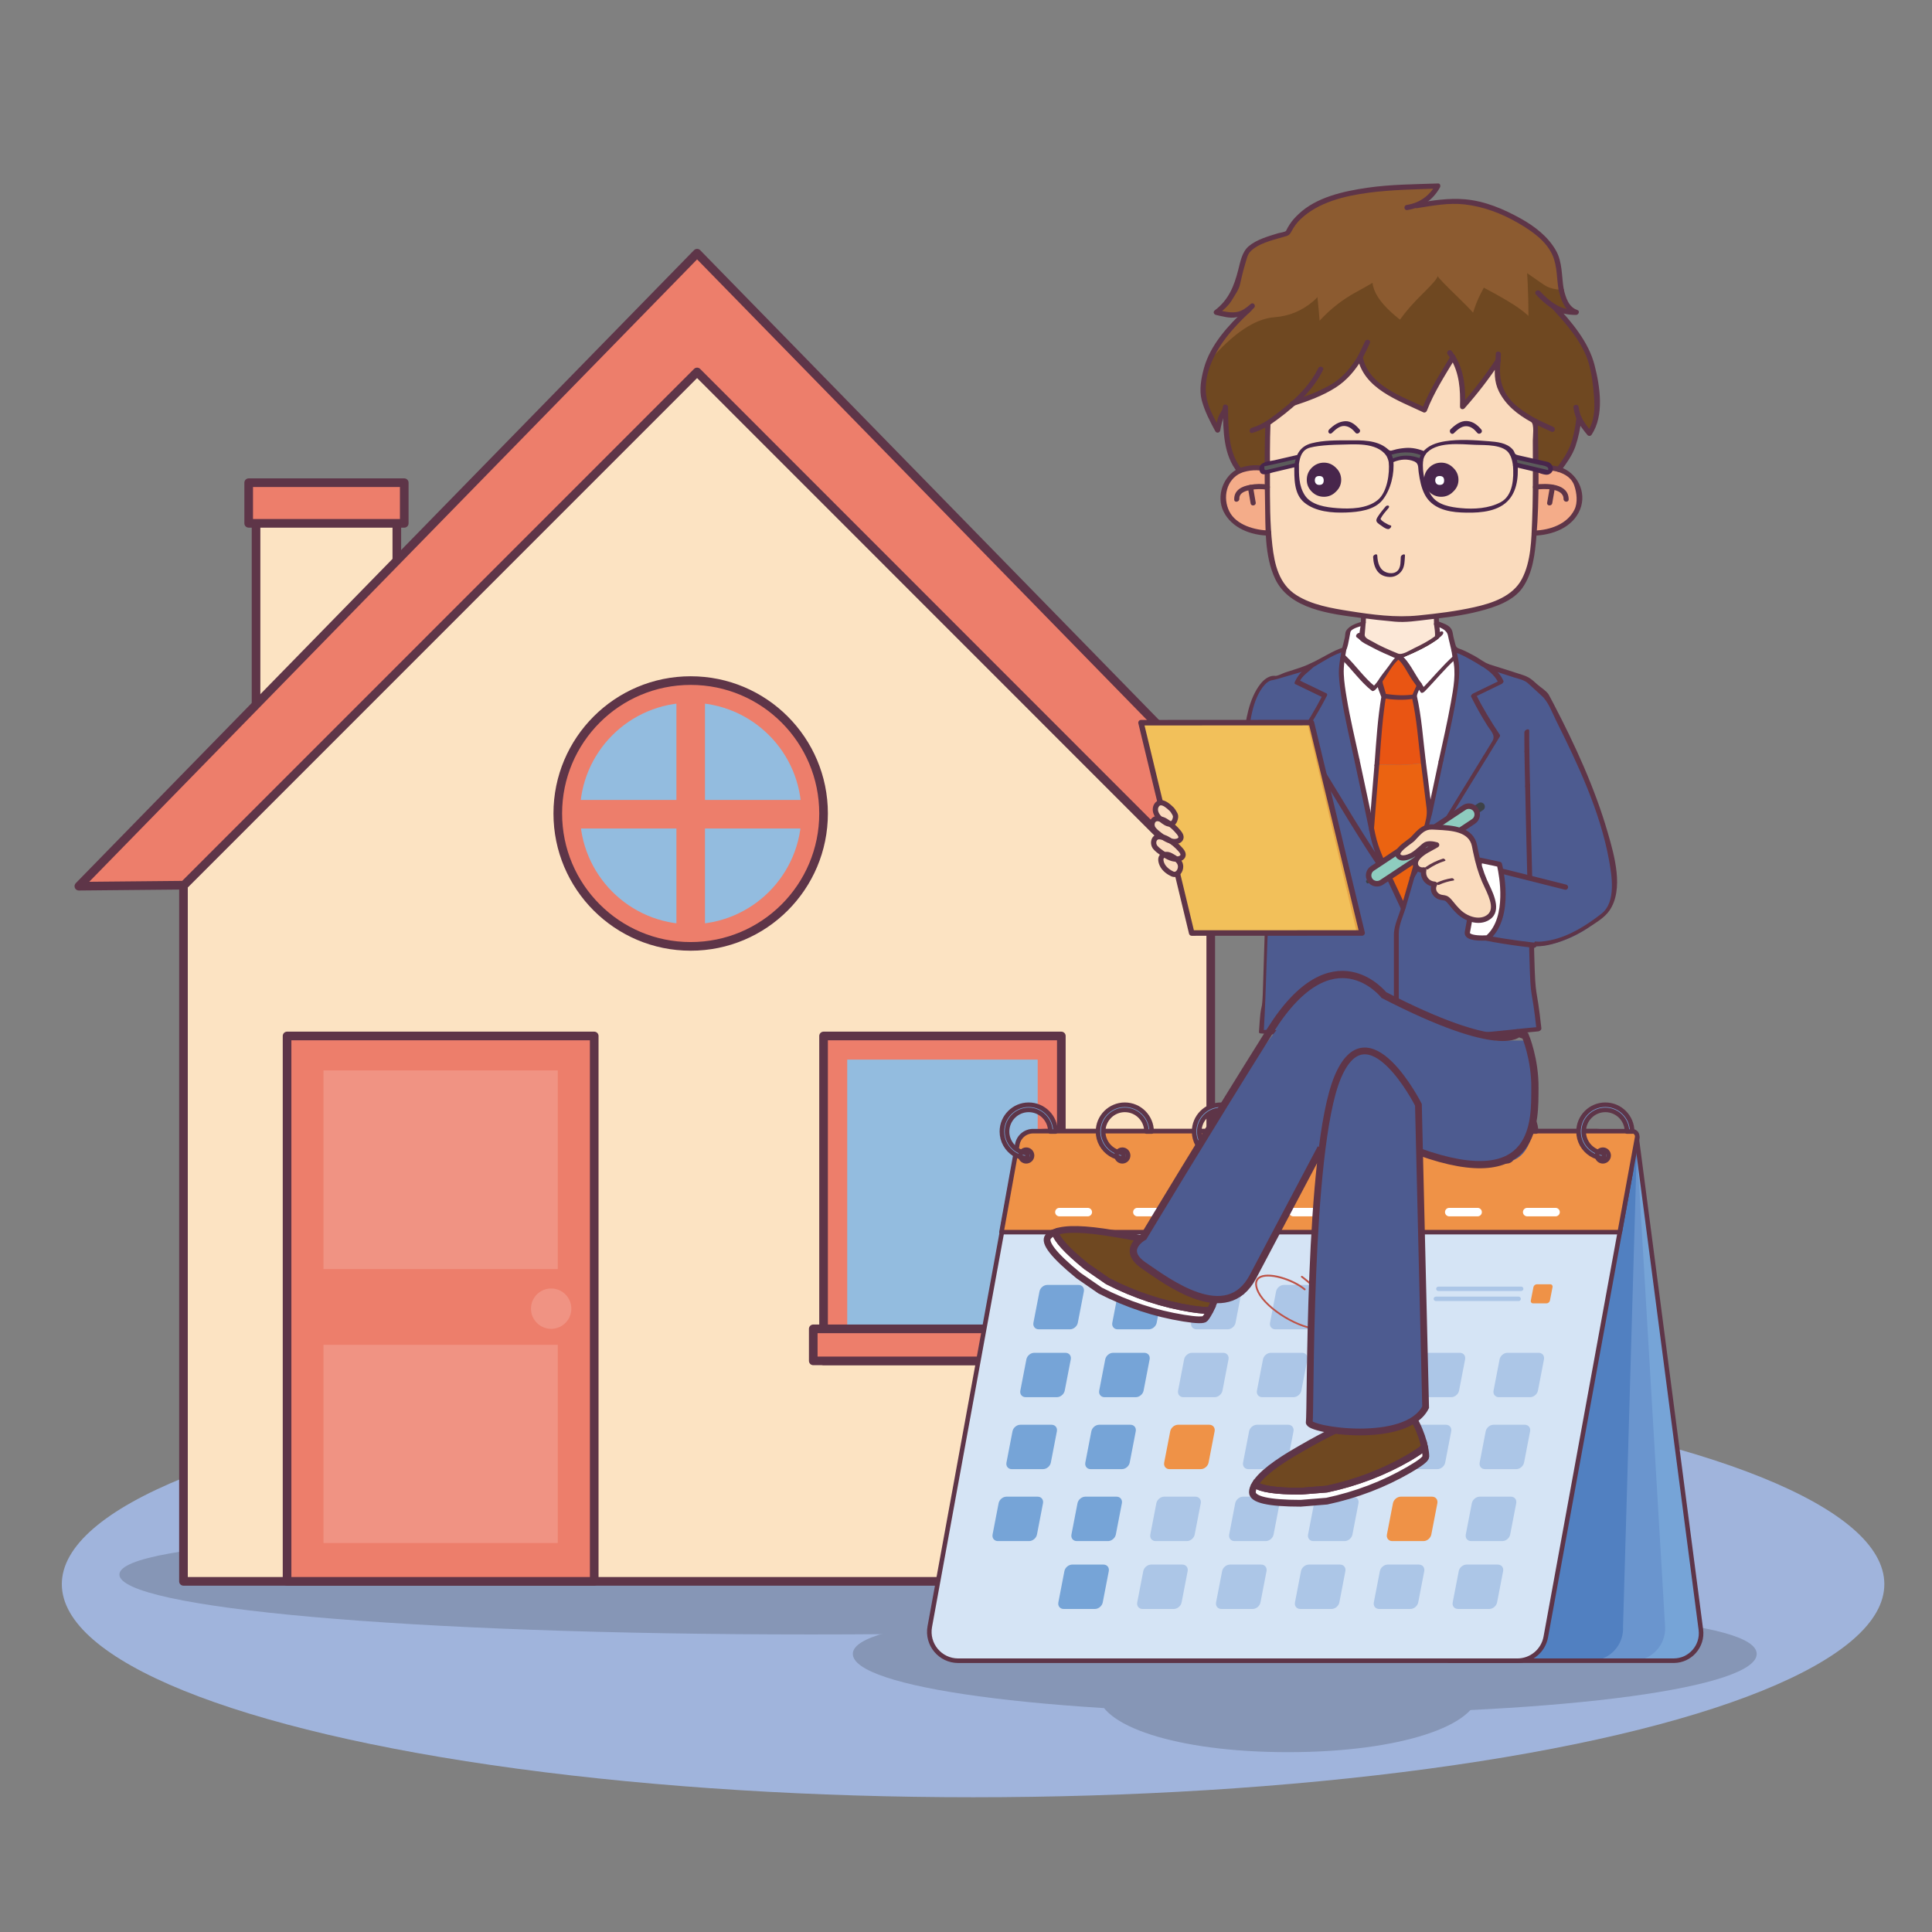 <?xml version="1.0" encoding="utf-8"?>
<!-- Generator: Adobe Illustrator 16.0.0, SVG Export Plug-In . SVG Version: 6.00 Build 0)  -->
<!DOCTYPE svg PUBLIC "-//W3C//DTD SVG 1.1//EN" "http://www.w3.org/Graphics/SVG/1.1/DTD/svg11.dtd">
<svg version="1.1" id="圖層_1" xmlns="http://www.w3.org/2000/svg" xmlns:xlink="http://www.w3.org/1999/xlink" x="0px" y="0px"
	 width="500px" height="500px" viewBox="-150 -150 500 500" enable-background="new -150 -150 500 500" xml:space="preserve">
<rect x="-150" y="-150" width="500" height="500" fill="#808080" stroke="none"/>
<ellipse fill="#A0B4DC" cx="101.832" cy="259.979" rx="235.833" ry="55.15"/>
<path fill="#8696B6" d="M232.597,287.953c0,8.564-20.171,15.506-49.248,15.506c-29.072,0-49.243-6.941-49.243-15.506
	c0-8.56,20.171-11.99,49.243-11.99S232.597,279.394,232.597,287.953z"/>
<path fill="#8696B6" d="M304.631,278.033c0,8.564-47.906,15.506-116.959,15.506c-69.047,0-116.96-6.941-116.96-15.506
	c0-8.562,47.913-11.989,116.96-11.989C256.725,266.044,304.631,269.472,304.631,278.033z"/>
<path fill="#8696B6" d="M239.008,257.494c0,8.564-73.338,15.503-179.05,15.503c-105.706,0-179.055-6.938-179.055-15.503
	c0-8.56,73.347-11.992,179.055-11.992C165.67,245.502,239.008,248.935,239.008,257.494z"/>
<g>
	<rect x="-83.737" y="-25.077" fill="#FCE3C2" width="36.436" height="71.083"/>
	
		<rect x="-83.737" y="-25.077" fill="none" stroke="#5E3548" stroke-width="2.236" stroke-linecap="round" stroke-linejoin="round" width="36.436" height="71.083"/>
	<rect x="-85.64" y="-25.077" fill="#ED7E6B" width="40.259" height="10.515"/>
	
		<rect x="-85.64" y="-25.077" fill="none" stroke="#5E3548" stroke-width="2.236" stroke-linecap="round" stroke-linejoin="round" width="40.259" height="10.515"/>
	<polygon fill="#FCE3C2" points="30.408,-59.22 -102.518,76.841 -102.518,259.252 163.339,259.252 163.339,76.841 	"/>
	<polygon fill="none" stroke="#5E3548" stroke-width="2.236" stroke-linecap="round" stroke-linejoin="round" points="
		30.408,-59.22 -102.518,76.841 -102.518,259.252 163.339,259.252 163.339,76.841 	"/>
	<g>
		<polygon fill="#ED7E6B" points="163.186,79.086 30.408,-53.736 -102.383,79.086 -129.59,79.346 30.408,-84.471 190.409,79.346 		
			"/>
	</g>
	<g>
		<polygon fill="none" stroke="#5E3548" stroke-width="2.236" stroke-linecap="round" stroke-linejoin="round" points="
			163.186,79.086 30.408,-53.736 -102.383,79.086 -129.59,79.346 30.408,-84.471 190.409,79.346 		"/>
	</g>
	<path fill="#ED7E6B" d="M63.138,60.531c0,18.999-15.39,34.392-34.388,34.392c-18.998,0-34.396-15.398-34.396-34.392
		c0-18.995,15.398-34.396,34.396-34.396C47.75,26.136,63.138,41.536,63.138,60.531z"/>
	<path fill="none" stroke="#5E3548" stroke-width="2.236" stroke-linecap="round" stroke-linejoin="round" d="M63.138,60.531
		c0,18.999-15.39,34.392-34.388,34.392c-18.998,0-34.396-15.398-34.396-34.392c0-18.995,15.398-34.396,34.396-34.396
		C47.75,26.136,63.138,41.536,63.138,60.531z"/>
	<path fill="#93BCDF" d="M57.415,60.531c0,15.825-12.842,28.66-28.665,28.66c-15.832,0-28.657-12.834-28.657-28.66
		c0-15.83,12.825-28.663,28.657-28.663C44.575,31.868,57.415,44.701,57.415,60.531z"/>
	<rect x="25.055" y="29.323" fill="#ED7E6B" width="7.388" height="62.8"/>
	<rect x="-2.645" y="57.028" fill="#ED7E6B" width="62.795" height="7.39"/>
	<rect x="63.138" y="118.109" fill="#ED7E6B" width="61.534" height="84.082"/>
	
		<rect x="63.138" y="118.109" fill="none" stroke="#5E3548" stroke-width="2.236" stroke-linecap="round" stroke-linejoin="round" width="61.534" height="84.082"/>
	<rect x="69.263" y="124.223" fill="#93BCDF" width="49.291" height="77.971"/>
	<rect x="60.47" y="193.902" fill="#ED7E6B" width="66.875" height="8.289"/>
	
		<rect x="60.47" y="193.902" fill="none" stroke="#5E3548" stroke-width="2.236" stroke-linecap="round" stroke-linejoin="round" width="66.875" height="8.289"/>
	<rect x="-75.708" y="118.109" fill="#ED7E6B" width="79.492" height="141.143"/>
	
		<rect x="-75.708" y="118.109" fill="none" stroke="#5E3548" stroke-width="2.236" stroke-linecap="round" stroke-linejoin="round" width="79.492" height="141.143"/>
	<rect x="-66.283" y="127.025" fill="#F09383" width="60.637" height="51.408"/>
	<rect x="-66.283" y="198.041" fill="#F09383" width="60.637" height="51.279"/>
	<circle fill="#F09383" cx="-7.36" cy="188.681" r="5.222"/>
</g>
<g>
	<path fill="#76A4D7" d="M273.412,143.3l16.772,128.457c0.557,4.263-2.759,8.042-7.056,8.042h-24.604l13.872-136.958L273.412,143.3z
		"/>
	<path fill="#76A4D7" d="M273.412,143.3l16.772,128.457c0.557,4.263-2.759,8.042-7.056,8.042h-24.604l13.872-136.958L273.412,143.3z
		"/>
	<path fill="#6A95CE" d="M273.412,143.3l7.51,127.644c0.281,4.805-3.54,8.855-8.35,8.855h-36.704L273.412,143.3z"/>
	<path fill="#5180C1" d="M273.695,144.345l-3.652,126.599c0.283,4.805-3.537,8.855-8.35,8.855h-36.699L273.695,144.345z"/>
	<path fill="none" stroke="#5E3548" stroke-width="1.179" stroke-linecap="round" stroke-linejoin="round" d="M290.185,271.757
		L273.666,145.25l0.034-0.91l-0.107,0.293l-0.176-1.333l-1.011-0.469l-0.672,6.577l-0.456,1.655l-46.284,128.726h10.881h22.654
		h3.174h10.879h10.557C287.426,279.794,290.741,276.015,290.185,271.757z"/>
	<path fill="#D5E4F5" d="M97.982,279.794h144.705c3.613,0,6.711-2.583,7.36-6.136l22.017-120.412
		c1.001-5.469-3.198-10.503-8.755-10.503H120.312c-3.613,0-6.714,2.578-7.363,6.133l-22.32,122.09
		C89.785,275.561,93.312,279.794,97.982,279.794z"/>
	<path fill="none" stroke="#5E3548" stroke-width="1.179" stroke-linecap="round" stroke-linejoin="round" d="M97.982,279.794
		h144.705c3.613,0,6.711-2.583,7.36-6.136l22.017-120.412c1.001-5.469-3.198-10.503-8.755-10.503H120.312
		c-3.613,0-6.714,2.578-7.363,6.133l-22.32,122.09C89.785,275.561,93.312,279.794,97.982,279.794z"/>
	<path fill="#EF9247" d="M269.198,168.883h-160.01l4.104-22.734c0.358-1.973,2.072-3.405,4.076-3.405h154.988
		c0.85,0,1.489,0.767,1.338,1.602L269.198,168.883z"/>
	<path fill="none" stroke="#5E3548" stroke-width="1.179" stroke-linecap="round" stroke-linejoin="round" d="M269.198,168.883
		h-160.01l4.104-22.734c0.358-1.973,2.072-3.405,4.076-3.405h154.988c0.85,0,1.489,0.767,1.338,1.602L269.198,168.883z"/>
	<g>
		<g>
			<g>
				<path fill="#76A4D7" d="M258.524,142.836c0,0.613,0.078,1.206,0.229,1.772c0.605,2.298,2.363,4.131,4.614,4.844
					c0.569,0.179,1.162,0.286,1.777,0.313v-1.328c-0.532-0.034-1.035-0.137-1.509-0.298c-1.641-0.571-2.939-1.877-3.491-3.525
					c-0.186-0.562-0.288-1.152-0.288-1.772c0-3.086,2.518-5.605,5.607-5.605c3.084,0,5.599,2.52,5.599,5.605h1.333
					c0-3.823-3.11-6.934-6.932-6.934C261.637,135.902,258.524,139.01,258.524,142.836z"/>
			</g>
			<path fill="#76A4D7" d="M263.314,149.047c0,0.142,0.02,0.273,0.054,0.405c0.176,0.635,0.757,1.094,1.45,1.094
				c0.825,0,1.499-0.674,1.499-1.504s-0.674-1.504-1.499-1.504c-0.486,0-0.916,0.229-1.196,0.586
				C263.432,148.388,263.314,148.705,263.314,149.047z"/>
		</g>
		<g>
			<g>
				<path fill="#76A4D7" d="M233.651,142.836c0,0.613,0.078,1.206,0.229,1.772c0.605,2.298,2.363,4.131,4.621,4.844
					c0.569,0.179,1.158,0.286,1.773,0.313v-1.328c-0.53-0.034-1.038-0.137-1.512-0.298c-1.636-0.571-2.935-1.877-3.486-3.525
					c-0.19-0.562-0.283-1.152-0.283-1.772c0-3.086,2.51-5.605,5.598-5.605c3.092,0,5.608,2.52,5.608,5.605h1.323
					c0-3.823-3.105-6.934-6.932-6.934C236.767,135.902,233.651,139.01,233.651,142.836z"/>
			</g>
			<path fill="#76A4D7" d="M238.446,149.047c0,0.142,0.02,0.273,0.054,0.405c0.171,0.635,0.757,1.094,1.447,1.094
				c0.83,0,1.507-0.674,1.507-1.504s-0.677-1.504-1.507-1.504c-0.48,0-0.915,0.229-1.193,0.586
				C238.559,148.388,238.446,148.705,238.446,149.047z"/>
		</g>
		<g>
			<g>
				<path fill="#76A4D7" d="M208.778,142.836c0,0.613,0.078,1.206,0.229,1.772c0.61,2.298,2.363,4.126,4.617,4.844
					c0.563,0.179,1.159,0.286,1.774,0.313v-1.328c-0.53-0.034-1.035-0.137-1.519-0.298c-1.631-0.571-2.93-1.877-3.481-3.525
					c-0.186-0.562-0.288-1.152-0.288-1.772c0-3.086,2.515-5.605,5.605-5.605s5.605,2.52,5.605,5.605h1.33
					c0-3.823-3.112-6.934-6.936-6.934C211.889,135.902,208.778,139.01,208.778,142.836z"/>
			</g>
			<path fill="#76A4D7" d="M213.568,149.047c0,0.142,0.021,0.273,0.051,0.405c0.176,0.635,0.765,1.094,1.448,1.094
				c0.83,0,1.509-0.674,1.509-1.504s-0.679-1.504-1.509-1.504c-0.479,0-0.908,0.229-1.196,0.586
				C213.686,148.388,213.568,148.705,213.568,149.047z"/>
		</g>
		<g>
			<g>
				<path fill="#76A4D7" d="M183.908,142.836c0,0.613,0.08,1.206,0.229,1.772c0.608,2.298,2.363,4.126,4.617,4.844
					c0.566,0.179,1.157,0.286,1.772,0.313v-1.328c-0.527-0.034-1.035-0.137-1.509-0.298c-1.641-0.571-2.935-1.877-3.491-3.525
					c-0.186-0.562-0.288-1.152-0.288-1.772c0-3.086,2.52-5.605,5.605-5.605c3.091,0,5.605,2.52,5.605,5.605h1.33
					c0-3.823-3.107-6.934-6.936-6.934C187.018,135.902,183.908,139.01,183.908,142.836z"/>
			</g>
			<path fill="#76A4D7" d="M188.7,149.047c0,0.142,0.02,0.273,0.054,0.405c0.171,0.635,0.757,1.094,1.445,1.094
				c0.83,0,1.504-0.674,1.504-1.504s-0.674-1.504-1.504-1.504c-0.483,0-0.913,0.229-1.191,0.586
				C188.814,148.388,188.7,148.705,188.7,149.047z"/>
		</g>
		<g>
			<g>
				<path fill="#76A4D7" d="M159.035,142.836c0,0.613,0.08,1.206,0.231,1.772c0.605,2.298,2.363,4.131,4.614,4.844
					c0.571,0.179,1.162,0.286,1.772,0.313v-1.328c-0.527-0.034-1.035-0.137-1.509-0.298c-1.636-0.571-2.935-1.877-3.486-3.525
					c-0.186-0.562-0.285-1.152-0.285-1.772c0-3.086,2.512-5.605,5.598-5.605c3.091,0,5.61,2.52,5.61,5.605h1.328
					c0-3.823-3.11-6.934-6.938-6.934C162.147,135.902,159.035,139.01,159.035,142.836z"/>
			</g>
			<path fill="#76A4D7" d="M163.827,149.047c0,0.142,0.02,0.273,0.054,0.405c0.176,0.635,0.757,1.094,1.45,1.094
				c0.83,0,1.501-0.674,1.501-1.504s-0.671-1.504-1.501-1.504c-0.488,0-0.918,0.229-1.196,0.586
				C163.944,148.388,163.827,148.705,163.827,149.047z"/>
		</g>
		<g>
			<g>
				<path fill="#76A4D7" d="M134.164,142.836c0,0.613,0.078,1.206,0.229,1.772c0.61,2.298,2.368,4.131,4.619,4.844
					c0.571,0.179,1.157,0.286,1.774,0.313v-1.328c-0.529-0.034-1.037-0.137-1.511-0.298c-1.636-0.571-2.935-1.877-3.486-3.525
					c-0.19-0.562-0.29-1.152-0.29-1.772c0-3.086,2.517-5.605,5.605-5.605c3.088,0,5.605,2.52,5.605,5.605h1.325
					c0-3.823-3.11-6.934-6.931-6.934C137.284,135.907,134.164,139.01,134.164,142.836z"/>
			</g>
			<path fill="#76A4D7" d="M138.954,149.047c0,0.142,0.02,0.273,0.054,0.405c0.176,0.635,0.76,1.094,1.45,1.094
				c0.83,0,1.501-0.674,1.501-1.504s-0.671-1.504-1.501-1.504c-0.483,0-0.913,0.229-1.191,0.586
				C139.071,148.388,138.954,148.705,138.954,149.047z"/>
		</g>
		<g>
			<g>
				<path fill="#76A4D7" d="M109.291,142.836c0,0.613,0.078,1.206,0.229,1.772c0.605,2.298,2.368,4.131,4.616,4.844
					c0.564,0.179,1.158,0.286,1.773,0.313v-1.328c-0.53-0.034-1.033-0.137-1.512-0.298c-1.636-0.571-2.935-1.877-3.486-3.525
					c-0.186-0.562-0.288-1.152-0.288-1.772c0-3.086,2.515-5.605,5.605-5.605s5.605,2.52,5.605,5.605h1.328
					c0-3.823-3.108-6.934-6.934-6.934C112.406,135.902,109.291,139.01,109.291,142.836z"/>
			</g>
			<path fill="#76A4D7" d="M114.081,149.047c0,0.142,0.022,0.273,0.052,0.405c0.176,0.635,0.764,1.094,1.447,1.094
				c0.83,0,1.509-0.674,1.509-1.504s-0.679-1.504-1.509-1.504c-0.479,0-0.913,0.229-1.191,0.586
				C114.198,148.388,114.081,148.705,114.081,149.047z"/>
		</g>
	</g>
	<g>
		<g>
			<g>
				<path fill="none" stroke="#5E3548" stroke-width="1.179" stroke-linecap="round" stroke-linejoin="round" d="M258.524,142.836
					c0,0.613,0.078,1.206,0.229,1.772c0.605,2.298,2.363,4.131,4.614,4.844c0.569,0.179,1.162,0.286,1.777,0.313v-1.328
					c-0.532-0.034-1.035-0.137-1.509-0.298c-1.641-0.571-2.939-1.877-3.491-3.525c-0.186-0.562-0.288-1.152-0.288-1.772
					c0-3.086,2.518-5.605,5.607-5.605c3.084,0,5.599,2.52,5.599,5.605h1.333c0-3.823-3.11-6.934-6.932-6.934
					C261.637,135.902,258.524,139.01,258.524,142.836z"/>
			</g>
			<path fill="none" stroke="#5E3548" stroke-width="1.179" stroke-linecap="round" stroke-linejoin="round" d="M263.314,149.047
				c0,0.142,0.02,0.273,0.054,0.405c0.176,0.635,0.757,1.094,1.45,1.094c0.825,0,1.499-0.674,1.499-1.504s-0.674-1.504-1.499-1.504
				c-0.486,0-0.916,0.229-1.196,0.586C263.432,148.388,263.314,148.705,263.314,149.047z"/>
		</g>
		<g>
			<g>
				<path fill="none" stroke="#5E3548" stroke-width="1.179" stroke-linecap="round" stroke-linejoin="round" d="M233.651,142.836
					c0,0.613,0.078,1.206,0.229,1.772c0.605,2.298,2.363,4.131,4.621,4.844c0.569,0.179,1.158,0.286,1.773,0.313v-1.328
					c-0.53-0.034-1.038-0.137-1.512-0.298c-1.636-0.571-2.935-1.877-3.486-3.525c-0.19-0.562-0.283-1.152-0.283-1.772
					c0-3.086,2.51-5.605,5.598-5.605c3.092,0,5.608,2.52,5.608,5.605h1.323c0-3.823-3.105-6.934-6.932-6.934
					C236.767,135.902,233.651,139.01,233.651,142.836z"/>
			</g>
			<path fill="none" stroke="#5E3548" stroke-width="1.179" stroke-linecap="round" stroke-linejoin="round" d="M238.446,149.047
				c0,0.142,0.02,0.273,0.054,0.405c0.171,0.635,0.757,1.094,1.447,1.094c0.83,0,1.507-0.674,1.507-1.504s-0.677-1.504-1.507-1.504
				c-0.48,0-0.915,0.229-1.193,0.586C238.559,148.388,238.446,148.705,238.446,149.047z"/>
		</g>
		<g>
			<g>
				<path fill="none" stroke="#5E3548" stroke-width="1.179" stroke-linecap="round" stroke-linejoin="round" d="M208.778,142.836
					c0,0.613,0.078,1.206,0.229,1.772c0.61,2.298,2.363,4.126,4.617,4.844c0.563,0.179,1.159,0.286,1.774,0.313v-1.328
					c-0.53-0.034-1.035-0.137-1.519-0.298c-1.631-0.571-2.93-1.877-3.481-3.525c-0.186-0.562-0.288-1.152-0.288-1.772
					c0-3.086,2.515-5.605,5.605-5.605s5.605,2.52,5.605,5.605h1.33c0-3.823-3.112-6.934-6.936-6.934
					C211.889,135.902,208.778,139.01,208.778,142.836z"/>
			</g>
			<path fill="none" stroke="#5E3548" stroke-width="1.179" stroke-linecap="round" stroke-linejoin="round" d="M213.568,149.047
				c0,0.142,0.021,0.273,0.051,0.405c0.176,0.635,0.765,1.094,1.448,1.094c0.83,0,1.509-0.674,1.509-1.504s-0.679-1.504-1.509-1.504
				c-0.479,0-0.908,0.229-1.196,0.586C213.686,148.388,213.568,148.705,213.568,149.047z"/>
		</g>
		<g>
			<g>
				<path fill="none" stroke="#5E3548" stroke-width="1.179" stroke-linecap="round" stroke-linejoin="round" d="M183.908,142.836
					c0,0.613,0.08,1.206,0.229,1.772c0.608,2.298,2.363,4.126,4.617,4.844c0.566,0.179,1.157,0.286,1.772,0.313v-1.328
					c-0.527-0.034-1.035-0.137-1.509-0.298c-1.641-0.571-2.935-1.877-3.491-3.525c-0.186-0.562-0.288-1.152-0.288-1.772
					c0-3.086,2.52-5.605,5.605-5.605c3.091,0,5.605,2.52,5.605,5.605h1.33c0-3.823-3.107-6.934-6.936-6.934
					C187.018,135.902,183.908,139.01,183.908,142.836z"/>
			</g>
			<path fill="none" stroke="#5E3548" stroke-width="1.179" stroke-linecap="round" stroke-linejoin="round" d="M188.7,149.047
				c0,0.142,0.02,0.273,0.054,0.405c0.171,0.635,0.757,1.094,1.445,1.094c0.83,0,1.504-0.674,1.504-1.504s-0.674-1.504-1.504-1.504
				c-0.483,0-0.913,0.229-1.191,0.586C188.814,148.388,188.7,148.705,188.7,149.047z"/>
		</g>
		<g>
			<g>
				<path fill="none" stroke="#5E3548" stroke-width="1.179" stroke-linecap="round" stroke-linejoin="round" d="M159.035,142.836
					c0,0.613,0.08,1.206,0.231,1.772c0.605,2.298,2.363,4.131,4.614,4.844c0.571,0.179,1.162,0.286,1.772,0.313v-1.328
					c-0.527-0.034-1.035-0.137-1.509-0.298c-1.636-0.571-2.935-1.877-3.486-3.525c-0.186-0.562-0.285-1.152-0.285-1.772
					c0-3.086,2.512-5.605,5.598-5.605c3.091,0,5.61,2.52,5.61,5.605h1.328c0-3.823-3.11-6.934-6.938-6.934
					C162.147,135.902,159.035,139.01,159.035,142.836z"/>
			</g>
			<path fill="none" stroke="#5E3548" stroke-width="1.179" stroke-linecap="round" stroke-linejoin="round" d="M163.827,149.047
				c0,0.142,0.02,0.273,0.054,0.405c0.176,0.635,0.757,1.094,1.45,1.094c0.83,0,1.501-0.674,1.501-1.504s-0.671-1.504-1.501-1.504
				c-0.488,0-0.918,0.229-1.196,0.586C163.944,148.388,163.827,148.705,163.827,149.047z"/>
		</g>
		<g>
			<g>
				<path fill="none" stroke="#5E3548" stroke-width="1.179" stroke-linecap="round" stroke-linejoin="round" d="M134.164,142.836
					c0,0.613,0.078,1.206,0.229,1.772c0.61,2.298,2.368,4.131,4.619,4.844c0.571,0.179,1.157,0.286,1.774,0.313v-1.328
					c-0.529-0.034-1.037-0.137-1.511-0.298c-1.636-0.571-2.935-1.877-3.486-3.525c-0.19-0.562-0.29-1.152-0.29-1.772
					c0-3.086,2.517-5.605,5.605-5.605c3.088,0,5.605,2.52,5.605,5.605h1.325c0-3.823-3.11-6.934-6.931-6.934
					C137.284,135.907,134.164,139.01,134.164,142.836z"/>
			</g>
			<path fill="none" stroke="#5E3548" stroke-width="1.179" stroke-linecap="round" stroke-linejoin="round" d="M138.954,149.047
				c0,0.142,0.02,0.273,0.054,0.405c0.176,0.635,0.76,1.094,1.45,1.094c0.83,0,1.501-0.674,1.501-1.504s-0.671-1.504-1.501-1.504
				c-0.483,0-0.913,0.229-1.191,0.586C139.071,148.388,138.954,148.705,138.954,149.047z"/>
		</g>
		<g>
			<g>
				<path fill="none" stroke="#5E3548" stroke-width="1.179" stroke-linecap="round" stroke-linejoin="round" d="M109.291,142.836
					c0,0.613,0.078,1.206,0.229,1.772c0.605,2.298,2.368,4.131,4.616,4.844c0.564,0.179,1.158,0.286,1.773,0.313v-1.328
					c-0.53-0.034-1.033-0.137-1.512-0.298c-1.636-0.571-2.935-1.877-3.486-3.525c-0.186-0.562-0.288-1.152-0.288-1.772
					c0-3.086,2.515-5.605,5.605-5.605s5.605,2.52,5.605,5.605h1.328c0-3.823-3.108-6.934-6.934-6.934
					C112.406,135.902,109.291,139.01,109.291,142.836z"/>
			</g>
			<path fill="none" stroke="#5E3548" stroke-width="1.179" stroke-linecap="round" stroke-linejoin="round" d="M114.081,149.047
				c0,0.142,0.022,0.273,0.052,0.405c0.176,0.635,0.764,1.094,1.447,1.094c0.83,0,1.509-0.674,1.509-1.504s-0.679-1.504-1.509-1.504
				c-0.479,0-0.913,0.229-1.191,0.586C114.198,148.388,114.081,148.705,114.081,149.047z"/>
		</g>
	</g>
	<g>
		<path fill="#ACC6E7" d="M176.669,211.591h8.089c0.935,0,1.848-0.767,2.028-1.699l1.563-8.089c0.176-0.935-0.439-1.699-1.377-1.699
			h-8.086c-0.938,0-1.846,0.765-2.026,1.699l-1.563,8.089C175.116,210.824,175.731,211.591,176.669,211.591z"/>
		<path fill="#ACC6E7" d="M156.259,211.591h8.086c0.938,0,1.849-0.767,2.031-1.699l1.558-8.089c0.181-0.935-0.435-1.699-1.372-1.699
			h-8.083c-0.936,0-1.849,0.765-2.034,1.699l-1.558,8.089C154.706,210.824,155.321,211.591,156.259,211.591z"/>
		<path fill="#76A4D7" d="M135.844,211.591h8.088c0.936,0,1.849-0.767,2.029-1.699l1.563-8.089c0.181-0.935-0.439-1.699-1.372-1.699
			h-8.089c-0.932,0-1.846,0.765-2.028,1.699l-1.563,8.089C134.291,210.824,134.911,211.591,135.844,211.591z"/>
		<path fill="#ACC6E7" d="M237.904,211.591h8.086c0.938,0,1.846-0.767,2.031-1.699l1.558-8.089c0.181-0.935-0.437-1.699-1.372-1.699
			h-8.086c-0.938,0-1.846,0.765-2.031,1.699l-1.561,8.089C236.352,210.824,236.967,211.591,237.904,211.591z"/>
		<path fill="#EF9247" d="M246.767,187.309h3.481c0.4,0,0.791-0.33,0.871-0.732l0.677-3.477c0.078-0.4-0.188-0.728-0.591-0.728
			h-3.477c-0.4,0-0.793,0.327-0.874,0.728l-0.679,3.477C246.1,186.979,246.366,187.309,246.767,187.309z"/>
		<path fill="#ACC6E7" d="M217.489,211.591h8.091c0.936,0,1.846-0.767,2.026-1.699l1.563-8.089c0.181-0.935-0.439-1.699-1.372-1.699
			h-8.091c-0.933,0-1.841,0.765-2.026,1.699l-1.563,8.089C215.937,210.824,216.557,211.591,217.489,211.591z"/>
		<path fill="#ACC6E7" d="M197.079,211.591h8.091c0.933,0,1.846-0.767,2.026-1.699l1.563-8.089c0.179-0.935-0.439-1.699-1.372-1.699
			h-8.091c-0.933,0-1.843,0.765-2.028,1.699l-1.561,8.089C195.526,210.824,196.146,211.591,197.079,211.591z"/>
		<path fill="#76A4D7" d="M115.434,211.591h8.086c0.933,0,1.846-0.767,2.031-1.699l1.563-8.089c0.176-0.935-0.439-1.699-1.372-1.699
			h-8.091c-0.936,0-1.846,0.765-2.026,1.699l-1.563,8.089C113.881,210.824,114.501,211.591,115.434,211.591z"/>
		<path fill="#ACC6E7" d="M180.058,194.027h8.086c0.938,0,1.851-0.77,2.031-1.704l1.56-8.086c0.179-0.938-0.437-1.702-1.371-1.702
			h-8.089c-0.938,0-1.851,0.765-2.031,1.702l-1.558,8.086C178.505,193.258,179.123,194.027,180.058,194.027z"/>
		<path fill="#ACC6E7" d="M159.647,194.027h8.086c0.938,0,1.846-0.77,2.028-1.704l1.561-8.086c0.181-0.938-0.438-1.702-1.372-1.702
			h-8.086c-0.938,0-1.851,0.765-2.031,1.702l-1.558,8.086C158.095,193.258,158.71,194.027,159.647,194.027z"/>
		<path fill="#76A4D7" d="M139.234,194.027h8.089c0.933,0,1.846-0.77,2.028-1.704l1.561-8.086c0.181-0.938-0.438-1.702-1.372-1.702
			h-8.091c-0.933,0-1.846,0.765-2.026,1.702l-1.56,8.086C137.682,193.258,138.3,194.027,139.234,194.027z"/>
		<path fill="#76A4D7" d="M118.822,194.027h8.091c0.933,0,1.846-0.77,2.026-1.704l1.563-8.086c0.181-0.938-0.439-1.702-1.372-1.702
			h-8.091c-0.933,0-1.846,0.765-2.026,1.702l-1.563,8.086C117.27,193.258,117.89,194.027,118.822,194.027z"/>
		<path fill="#ACC6E7" d="M173.075,230.214h8.091c0.933,0,1.846-0.767,2.026-1.704l1.563-8.086c0.181-0.936-0.439-1.699-1.372-1.699
			h-8.091c-0.933,0-1.846,0.764-2.026,1.699l-1.563,8.086C171.522,229.447,172.143,230.214,173.075,230.214z"/>
		<path fill="#EF9247" d="M152.665,230.214h8.086c0.938,0,1.851-0.767,2.031-1.704l1.56-8.086c0.182-0.936-0.437-1.699-1.371-1.699
			h-8.089c-0.933,0-1.846,0.764-2.028,1.699l-1.561,8.086C151.112,229.447,151.73,230.214,152.665,230.214z"/>
		<path fill="#76A4D7" d="M132.255,230.214h8.086c0.938,0,1.851-0.767,2.031-1.704l1.558-8.086c0.181-0.936-0.435-1.699-1.372-1.699
			h-8.086c-0.938,0-1.851,0.764-2.031,1.699l-1.558,8.086C130.702,229.447,131.317,230.214,132.255,230.214z"/>
		<path fill="#ACC6E7" d="M234.311,230.214h8.091c0.933,0,1.841-0.767,2.026-1.704l1.561-8.086c0.178-0.936-0.438-1.699-1.375-1.699
			h-8.086c-0.938,0-1.846,0.764-2.031,1.699l-1.558,8.086C232.758,229.447,233.375,230.214,234.311,230.214z"/>
		<path fill="#ACC6E7" d="M213.9,230.214h8.086c0.938,0,1.846-0.767,2.031-1.704l1.558-8.086c0.181-0.936-0.435-1.699-1.372-1.699
			h-8.088c-0.936,0-1.849,0.764-2.029,1.699l-1.558,8.086C212.348,229.447,212.963,230.214,213.9,230.214z"/>
		<path fill="#ACC6E7" d="M193.488,230.214h8.088c0.933,0,1.844-0.767,2.029-1.704l1.56-8.086c0.181-0.936-0.437-1.699-1.372-1.699
			h-8.091c-0.933,0-1.846,0.764-2.026,1.699l-1.563,8.086C191.936,229.447,192.553,230.214,193.488,230.214z"/>
		<path fill="#76A4D7" d="M111.842,230.214h8.089c0.938,0,1.846-0.767,2.028-1.704l1.561-8.086c0.181-0.936-0.438-1.699-1.372-1.699
			h-8.086c-0.938,0-1.851,0.764-2.031,1.699l-1.56,8.086C110.289,229.447,110.907,230.214,111.842,230.214z"/>
		<path fill="#ACC6E7" d="M169.486,248.832h8.086c0.938,0,1.848-0.77,2.031-1.704l1.558-8.086c0.181-0.933-0.435-1.704-1.372-1.704
			h-8.084c-0.935,0-1.848,0.771-2.033,1.704l-1.558,8.086C167.934,248.068,168.549,248.832,169.486,248.832z"/>
		<path fill="#ACC6E7" d="M149.071,248.832h8.089c0.935,0,1.848-0.77,2.028-1.704l1.563-8.086c0.181-0.933-0.439-1.704-1.372-1.704
			h-8.088c-0.934,0-1.846,0.771-2.029,1.704l-1.563,8.086C147.519,248.068,148.139,248.832,149.071,248.832z"/>
		<path fill="#76A4D7" d="M128.661,248.832h8.086c0.933,0,1.846-0.77,2.031-1.704l1.563-8.086c0.181-0.933-0.439-1.704-1.372-1.704
			h-8.091c-0.935,0-1.846,0.771-2.026,1.704l-1.563,8.086C127.108,248.068,127.724,248.832,128.661,248.832z"/>
		<path fill="#ACC6E7" d="M230.717,248.832h8.091c0.935,0,1.846-0.77,2.026-1.704l1.563-8.086c0.181-0.933-0.438-1.704-1.372-1.704
			h-8.091c-0.933,0-1.841,0.771-2.026,1.704l-1.563,8.086C229.164,248.068,229.784,248.832,230.717,248.832z"/>
		<path fill="#EF9247" d="M210.307,248.832h8.091c0.933,0,1.846-0.77,2.026-1.704l1.563-8.086c0.178-0.933-0.439-1.704-1.372-1.704
			h-8.091c-0.933,0-1.844,0.771-2.029,1.704l-1.56,8.086C208.754,248.068,209.374,248.832,210.307,248.832z"/>
		<path fill="#ACC6E7" d="M189.896,248.832h8.088c0.936,0,1.849-0.77,2.029-1.704l1.558-8.086c0.181-0.933-0.435-1.704-1.372-1.704
			h-8.086c-0.938,0-1.846,0.771-2.029,1.704l-1.56,8.086C188.344,248.068,188.959,248.832,189.896,248.832z"/>
		<path fill="#76A4D7" d="M108.251,248.832h8.083c0.936,0,1.849-0.77,2.034-1.704l1.558-8.086c0.181-0.933-0.435-1.704-1.372-1.704
			h-8.086c-0.938,0-1.849,0.771-2.031,1.704l-1.558,8.086C106.698,248.068,107.313,248.832,108.251,248.832z"/>
		<path fill="#ACC6E7" d="M166.098,266.4h8.086c0.938,0,1.846-0.764,2.029-1.699l1.56-8.088c0.181-0.936-0.437-1.699-1.372-1.699
			h-8.088c-0.936,0-1.849,0.764-2.029,1.699l-1.563,8.088C164.543,265.637,165.16,266.4,166.098,266.4z"/>
		<path fill="#ACC6E7" d="M145.683,266.4h8.091c0.933,0,1.846-0.764,2.026-1.699l1.563-8.088c0.181-0.936-0.439-1.699-1.372-1.699
			h-8.091c-0.933,0-1.846,0.764-2.026,1.699l-1.563,8.088C144.133,265.637,144.75,266.4,145.683,266.4z"/>
		<path fill="#76A4D7" d="M125.272,266.4h8.091c0.933,0,1.846-0.764,2.026-1.699l1.563-8.088c0.179-0.936-0.439-1.699-1.372-1.699
			h-8.091c-0.933,0-1.846,0.764-2.026,1.699l-1.563,8.088C123.72,265.637,124.34,266.4,125.272,266.4z"/>
		<path fill="#ACC6E7" d="M227.328,266.4h8.091c0.933,0,1.841-0.764,2.026-1.699l1.563-8.088c0.181-0.936-0.439-1.699-1.372-1.699
			h-8.091c-0.936,0-1.846,0.764-2.026,1.699l-1.563,8.088C225.775,265.637,226.396,266.4,227.328,266.4z"/>
		<path fill="#ACC6E7" d="M206.918,266.4h8.091c0.933,0,1.841-0.764,2.026-1.699l1.561-8.088c0.178-0.936-0.438-1.699-1.375-1.699
			h-8.086c-0.936,0-1.846,0.764-2.026,1.699l-1.563,8.088C205.365,265.637,205.982,266.4,206.918,266.4z"/>
		<path fill="#ACC6E7" d="M186.508,266.4h8.086c0.938,0,1.851-0.764,2.031-1.699l1.558-8.088c0.181-0.936-0.435-1.699-1.372-1.699
			h-8.086c-0.938,0-1.851,0.764-2.031,1.699l-1.558,8.088C184.955,265.637,185.57,266.4,186.508,266.4z"/>
		<path fill="#ACC6E7" d="M222.25,184.115h21.431c0.317,0,0.571-0.259,0.571-0.571l0,0c0-0.315-0.256-0.573-0.571-0.573H222.25
			c-0.314,0-0.571,0.261-0.571,0.573l0,0C221.679,183.856,221.936,184.115,222.25,184.115z"/>
		<path fill="#ACC6E7" d="M221.601,186.713h21.426c0.317,0,0.571-0.259,0.571-0.576l0,0c0-0.313-0.259-0.571-0.571-0.571h-21.426
			c-0.317,0-0.576,0.259-0.576,0.571l0,0C221.024,186.454,221.283,186.713,221.601,186.713z"/>
	</g>
	<g>
		<path fill="#FFFFFF" d="M245.233,164.789h7.349c0.605,0,1.094-0.493,1.094-1.096l0,0c0-0.599-0.488-1.097-1.094-1.097h-7.349
			c-0.601,0-1.097,0.493-1.097,1.097l0,0C244.14,164.296,244.633,164.789,245.233,164.789z"/>
		<path fill="#FFFFFF" d="M225.058,164.789h7.354c0.601,0,1.094-0.493,1.094-1.096l0,0c0-0.599-0.493-1.097-1.094-1.097h-7.354
			c-0.605,0-1.094,0.493-1.094,1.097l0,0C223.964,164.296,224.452,164.789,225.058,164.789z"/>
		<path fill="#FFFFFF" d="M204.877,164.789h7.354c0.601,0,1.094-0.493,1.094-1.096l0,0c0-0.599-0.493-1.097-1.094-1.097h-7.354
			c-0.601,0-1.094,0.493-1.094,1.097l0,0C203.783,164.296,204.276,164.789,204.877,164.789z"/>
		<path fill="#FFFFFF" d="M184.701,164.789h7.349c0.601,0,1.094-0.493,1.094-1.096l0,0c0-0.599-0.491-1.097-1.094-1.097h-7.349
			c-0.605,0-1.096,0.493-1.096,1.097l0,0C183.605,164.296,184.096,164.789,184.701,164.789z"/>
		<path fill="#FFFFFF" d="M164.521,164.789h7.354c0.601,0,1.094-0.493,1.094-1.096l0,0c0-0.599-0.491-1.097-1.094-1.097h-7.354
			c-0.601,0-1.094,0.493-1.094,1.097l0,0C163.427,164.296,163.92,164.789,164.521,164.789z"/>
		<path fill="#FFFFFF" d="M144.345,164.789h7.354c0.601,0,1.094-0.493,1.094-1.096l0,0c0-0.599-0.493-1.097-1.094-1.097h-7.354
			c-0.601,0-1.094,0.493-1.094,1.097l0,0C143.246,164.296,143.744,164.789,144.345,164.789z"/>
		<path fill="#FFFFFF" d="M124.164,164.789h7.354c0.605,0,1.099-0.493,1.099-1.096l0,0c0-0.599-0.493-1.097-1.099-1.097h-7.354
			c-0.601,0-1.094,0.493-1.094,1.097l0,0C123.07,164.296,123.563,164.789,124.164,164.789z"/>
	</g>
	<g>
		<path fill="#BD5246" d="M191.405,194.184c1.621,0,2.808-0.516,3.45-1.514c1.237-1.919,0.28-4.609-2.835-7.993
			c-2.275-2.468-4.937-4.427-4.961-4.446c-0.104-0.075-0.254-0.051-0.329,0.052c-0.076,0.103-0.052,0.251,0.051,0.327
			c0.103,0.073,10.356,7.661,7.681,11.812c-0.847,1.309-2.656,1.401-4.028,1.243c-2.541-0.293-5.85-1.663-8.857-3.658
			c-3.11-2.067-5.303-4.401-6.008-6.394c-0.472-1.306-0.322-2.239,0.427-2.757c0.977-0.671,2.993-0.671,5.42,0
			c2.319,0.641,4.648,1.795,6.094,3.014c0.098,0.08,0.249,0.07,0.327-0.032c0.088-0.098,0.073-0.249-0.024-0.327
			c-1.491-1.26-3.894-2.449-6.276-3.11c-2.591-0.718-4.71-0.69-5.809,0.065c-0.652,0.452-1.284,1.39-0.601,3.297
			c0.745,2.09,3.003,4.502,6.198,6.623c3.069,2.033,6.451,3.428,9.061,3.729C190.736,194.164,191.078,194.184,191.405,194.184z"/>
	</g>
</g>
<g>
	<g>
		<g id="Layer0_12_MEMBER_0_FILL_4_">
			<g>
				<path fill="#FFFFFF" d="M129.133,180.133l5.598,3.863c6.953,3.562,14.17,5.944,21.641,7.141
					c3.299,0.532,5.135,0.571,5.508,0.112c0.425-0.522,0.871-1.237,1.318-2.155c-0.852,0.117-2.471-0.008-4.858-0.369
					c-7.471-1.196-14.688-3.584-21.641-7.141l-5.596-3.863c-5.007-4.084-7.683-7.028-8.024-8.822
					c-0.811,0.277-1.419,0.666-1.814,1.146C120.064,171.51,122.688,174.877,129.133,180.133z"/>
			</g>
			<g>
				<path fill="#6F4821" d="M131.103,177.717l5.596,3.861c6.953,3.563,14.17,5.943,21.641,7.146c2.388,0.361,4.009,0.48,4.858,0.363
					c0.371-0.742,0.757-1.604,1.133-2.565c0.854-2.344,1.323-4.495,1.416-6.465l-9.121-6.296
					c-4.448-1.766-10.591-3.279-18.433-4.534c-7.427-1.27-12.461-1.387-15.12-0.345C123.42,170.692,126.096,173.632,131.103,177.717
					z"/>
			</g>
		</g>
	</g>
	<g>
		<g id="Layer0_12_MEMBER_0_FILL_6_">
			<g>
				<path fill="none" stroke="#5E3548" stroke-width="1.75" stroke-miterlimit="10" d="M129.133,180.133l5.598,3.863
					c6.953,3.562,14.17,5.944,21.641,7.141c3.299,0.532,5.135,0.571,5.508,0.112c0.425-0.522,0.871-1.237,1.318-2.155
					c-0.852,0.117-2.471-0.008-4.858-0.369c-7.471-1.196-14.688-3.584-21.641-7.141l-5.596-3.863
					c-5.007-4.084-7.683-7.028-8.024-8.822c-0.811,0.277-1.419,0.666-1.814,1.146C120.064,171.51,122.688,174.877,129.133,180.133z"
					/>
			</g>
			<g>
				<path fill="none" stroke="#5E3548" stroke-width="1.75" stroke-miterlimit="10" d="M131.103,177.717l5.596,3.861
					c6.953,3.563,14.17,5.943,21.641,7.146c2.388,0.361,4.009,0.48,4.858,0.363c0.371-0.742,0.757-1.604,1.133-2.565
					c0.854-2.344,1.323-4.495,1.416-6.465l-9.121-6.296c-4.448-1.766-10.591-3.279-18.433-4.534
					c-7.427-1.27-12.461-1.387-15.12-0.345C123.42,170.692,126.096,173.632,131.103,177.717z"/>
			</g>
		</g>
	</g>
	<g>
		<g id="Layer0_12_MEMBER_0_FILL_3_">
			<g>
				<path fill="#FFFFFF" d="M186.596,239.042l6.782-0.547c7.64-1.631,14.741-4.341,21.289-8.14c2.894-1.672,4.339-2.793,4.339-3.389
					c0-0.679-0.107-1.512-0.34-2.505c-0.584,0.63-1.926,1.558-4.004,2.783c-6.548,3.789-13.65,6.504-21.289,8.135l-6.782,0.542
					c-6.46,0-10.394-0.591-11.797-1.768c-0.452,0.728-0.677,1.406-0.677,2.031C174.123,238.09,178.283,239.042,186.596,239.042z"/>
			</g>
			<g>
				<path fill="#6F4821" d="M186.596,235.922l6.782-0.542c7.64-1.631,14.736-4.346,21.289-8.135
					c2.077-1.226,3.415-2.153,4.004-2.783c-0.179-0.811-0.43-1.722-0.747-2.71c-0.815-2.352-1.809-4.321-2.98-5.903l-11.048,0.884
					c-4.565,1.443-10.283,4.155-17.151,8.135c-6.557,3.706-10.537,6.805-11.931,9.287
					C176.203,235.331,180.136,235.922,186.596,235.922z"/>
			</g>
		</g>
	</g>
	<g>
		<g id="Layer0_12_MEMBER_0_FILL_5_">
			<g>
				<path fill="none" stroke="#5E3548" stroke-width="1.75" stroke-miterlimit="10" d="M186.596,239.042l6.782-0.547
					c7.64-1.631,14.741-4.341,21.289-8.14c2.894-1.672,4.339-2.793,4.339-3.389c0-0.679-0.107-1.512-0.34-2.505
					c-0.584,0.63-1.926,1.558-4.004,2.783c-6.548,3.789-13.65,6.504-21.289,8.135l-6.782,0.542c-6.46,0-10.394-0.591-11.797-1.768
					c-0.452,0.728-0.677,1.406-0.677,2.031C174.123,238.09,178.283,239.042,186.596,239.042z"/>
			</g>
			<g>
				<path fill="none" stroke="#5E3548" stroke-width="1.75" stroke-miterlimit="10" d="M186.596,235.922l6.782-0.542
					c7.64-1.631,14.736-4.346,21.289-8.135c2.077-1.226,3.415-2.153,4.004-2.783c-0.179-0.811-0.43-1.722-0.747-2.71
					c-0.815-2.352-1.809-4.321-2.98-5.903l-11.048,0.884c-4.565,1.443-10.283,4.155-17.151,8.135
					c-6.557,3.706-10.537,6.805-11.931,9.287C176.203,235.331,180.136,235.922,186.596,235.922z"/>
			</g>
		</g>
	</g>
	<g>
		<g>
			<g>
				<g>
					<g>
						<g>
							<g transform="matrix( 1, 0, 0, 1, 0,0) ">
								<g>
									<g id="Layer0_6_MEMBER_3_FILL_8_">
										<g>
											<path fill="#4D5B90" d="M248.28,113.375l0.347,3.26l-2.671,0.236c-10.313,1.297-21.113,1.956-32.153,1.998
												c-1.074-0.123-1.867-0.667-2.381-1.6c-0.48,1.064-1.496,1.616-2.949,1.616c-0.158,0-0.313-0.007-0.461-0.017
												c-9.565-0.145-20.19-0.701-31.592-1.683l-0.303-0.024l0.229-3.77c0.205-4.136,0.522,3.523,0.942-11.743
												c0.137-5.591,0.332-12.551,0.578-20.869c0.105-4.125,0.188-7.932,0.262-11.435c0.098-3.714,0.166-7.154,0.205-10.24
												c0.039-0.442,0.051-0.852,0.051-1.229v-0.028c-0.207,0.222-0.43,0.46-0.656,0.71c1.353-11.023,2.141-22.048,1.968-33.07
												c2.038-0.64,3.95-1.24,5.713-1.798c0.804-0.284,1.572-0.542,2.305-0.787c0.635-0.177,1.24-0.368,1.833-0.578
												c0.354-0.247,0.721-0.472,1.102-0.682c0.313-0.243,0.649-0.453,0.994-0.628c3.002-1.712,5.068-2.695,6.188-2.935
												c-0.103,0.557-0.19,1.205-0.261,1.938c-0.315,1.047-0.472,2.17-0.472,3.357v0.315c0.032,3.253,0.923,8.773,2.669,16.565
												c0.479,2.158,0.939,4.253,1.398,6.292c0.029,0,0.051,0.003,0.073,0.003l0.271,0.002l0.037,0.263
												c0.051,0.303,0.098,0.596,0.158,0.873c0.882,3.995,1.699,7.793,2.459,11.373c0.107,0.457,0.195,0.962,0.262,1.472
												c0.313,1.353,0.593,2.698,0.84,3.989c0.313,1.505,0.612,2.953,0.886,4.351c0.052,0.203,0.771,1.842,3.862,8.533
												c0.887,1.877,1.924,4.082,3.105,6.63c0.747-2.553,1.414-4.905,2.021-7.057c2.713-9.496,4.243-15.028,4.556-16.44
												c0.892-4.263,1.875-8.826,2.935-13.688l0.051-0.225c0,0,0.13-0.016,0.33-0.03c0.43-2.06,0.881-4.167,1.348-6.34
												c1.782-7.966,2.674-13.595,2.674-16.88c0-1.184-0.159-2.307-0.472-3.354c-0.103-0.732-0.215-1.379-0.313-1.935
												c1.11,0.243,3.19,1.222,6.235,2.933c0.801,0.458,1.535,0.909,2.202,1.362c0.563,0.178,1.138,0.353,1.731,0.524
												c2.365,0.746,5.07,1.618,8.1,2.603c0,0,0,0.003-0.002,0.005c1.685,0.594,7.148,3.216,7.471,12.44
												c0.383,10.908-5.229,59.995-5.229,59.995c0.029,1.289,0.056,2.534,0.085,3.696
												C247.279,114.545,247.753,106.881,248.28,113.375z"/>
										</g>
										<g>
											<path fill="#EB6311" d="M212.258,47.963l-5.921-0.1c-0.229,2.7-0.508,5.744-0.845,9.121
												c-0.034,0.799-0.207,3.335-0.522,7.603c0.315,1.504,0.612,2.954,0.889,4.354c0.039,0.208,1.333,3.073,3.882,8.595
												c0.981,2.063,2.134,4.528,3.462,7.393c0.835-2.865,1.592-5.49,2.253-7.865c2.728-9.542,4.246-15.033,4.563-16.46
												c-0.042-0.282-0.073-0.575-0.107-0.893c-0.557-4.635-1.06-8.702-1.519-12.214c-0.557,0.07-1.167,0.142-1.836,0.208
												C214.882,47.879,213.446,47.963,212.258,47.963z"/>
										</g>
										<g>
											<path fill="#E95513" d="M208.119,30.138c-0.215,1.188-0.757,6.395-1.631,15.625v0.105
												c-0.029,0.346-0.044,0.691-0.051,1.047c-0.045,0.313-0.081,0.62-0.105,0.945l5.926,0.1c1.188,0,2.619-0.086,4.299-0.26
												c0.674-0.064,1.284-0.137,1.836-0.207c-0.008-0.075-0.008-0.142,0-0.208c-0.093-0.635-0.184-1.244-0.259-1.834
												c0-0.174-0.026-0.353-0.056-0.53c-0.979-8.18-1.66-13.07-2.039-14.68C213.935,30.661,211.295,30.629,208.119,30.138
												 M217.294,27.259c-0.703-0.907-1.504-2.065-2.412-3.461c-1.436-2.27-2.358-3.547-2.783-3.827
												c-0.454,0.246-1.445,1.468-2.979,3.67c-0.776,1.085-1.455,2.027-2.051,2.835l1.055,3.669
												c3.177,0.488,5.815,0.52,7.92,0.103c0.029-0.208,0.225-0.718,0.571-1.52C216.962,27.919,217.187,27.431,217.294,27.259z"
												/>
										</g>
										<g>
											<g>
												<path fill="#FFFFFF" d="M197.577,20.016c-0.315,1.047-0.469,2.17-0.469,3.354c0,0.105,0,0.21,0,0.315
													c0.032,3.253,0.923,8.775,2.671,16.57c0.5,2.266,0.986,4.468,1.47,6.605c0.052,0.311,0.098,0.608,0.156,0.893
													c0.884,3.993,1.709,7.786,2.461,11.376c0.103,0.458,0.19,0.944,0.261,1.472c0.318,1.357,0.594,2.69,0.84,3.983
													c0.315-4.265,0.488-6.798,0.523-7.605c0.339-3.38,0.615-6.421,0.847-9.124c0.02-0.32,0.054-0.635,0.101-0.942
													c0.007-0.357,0.026-0.702,0.051-1.047v-0.105c0.877-9.232,1.416-14.438,1.626-15.625l-1.052-3.669
													c0.596-0.806,1.281-1.748,2.051-2.833c1.535-2.199,2.529-3.424,2.98-3.669c-4.328-1.713-7.531-3.318-9.595-4.823
													c0.107-1.432,0.21-2.708,0.317-3.829c-0.877,0.279-1.404,0.458-1.577,0.527c-0.625,0.313-1.201,0.592-1.724,0.835
													c-0.459,0.279-0.679,0.667-0.679,1.154c0,0.315-0.247,1.415-0.737,3.302c-0.068,0.281-0.156,0.596-0.259,0.945
													C197.733,18.636,197.646,19.286,197.577,20.016z"/>
											</g>
											<g>
												<path fill="#FFFFFF" d="M221.957,14.828c-2.095,1.646-5.381,3.355-9.858,5.138c0.425,0.28,1.348,1.558,2.778,3.827
													c0.913,1.397,1.714,2.553,2.412,3.463c-0.103,0.177-0.327,0.663-0.676,1.468c-0.354,0.799-0.55,1.31-0.574,1.52
													c0.379,1.61,1.064,6.503,2.039,14.68c0.036,0.174,0.056,0.353,0.056,0.527c0.073,0.591,0.163,1.198,0.259,1.834
													c-0.008,0.068-0.008,0.138,0,0.208c0.459,3.513,0.962,7.578,1.519,12.215c0.034,0.317,0.065,0.61,0.107,0.895
													c0.889-4.263,1.87-8.825,2.935-13.69c0.449-2.157,0.918-4.375,1.416-6.658c1.782-7.966,2.671-13.595,2.671-16.88
													c0-1.187-0.156-2.307-0.469-3.357c-0.103-0.73-0.215-1.381-0.313-1.938c-0.073-0.348-0.146-0.665-0.215-0.946
													c-0.483-1.887-0.732-2.987-0.732-3.302c0-0.489-0.19-0.875-0.576-1.154c-0.905-0.453-1.904-0.905-2.988-1.36
													C221.818,12.016,221.889,13.187,221.957,14.828z"/>
											</g>
										</g>
										<g>
											<path fill="#340702" d="M211.908,20.453c-4.357-1.72-7.627-3.364-9.712-4.885c-0.151-0.105-0.229-0.282-0.215-0.464
												c0.107-1.438,0.215-2.718,0.317-3.813c0.137-3.044,0.225-5.669,0.259-7.805c0.073-2.252,0.156-4.194,0.264-5.938
												c0.02-0.277,0.247-0.494,0.522-0.494h18.35c0.142,0,0.273,0.055,0.376,0.157c0.093,0.1,0.151,0.234,0.151,0.372
												c-0.073,4.501-0.054,9.115,0.049,13.678c0.068,0.707,0.142,1.899,0.21,3.542c0.01,0.167-0.068,0.33-0.195,0.435
												c-2.126,1.663-5.483,3.418-9.99,5.21c-0.054,0.025-0.127,0.038-0.195,0.038
												C212.035,20.491,211.972,20.481,211.908,20.453z M221.225,11.328c-0.105-4.435-0.122-8.883-0.063-13.225h-17.319
												c-0.093,1.607-0.171,3.385-0.234,5.407c-0.039,2.14-0.127,4.775-0.264,7.855c-0.098,1.038-0.195,2.209-0.293,3.521
												c1.994,1.403,5.039,2.921,9.048,4.513c4.165-1.667,7.3-3.29,9.323-4.823C221.356,13.094,221.288,12.011,221.225,11.328z"
												/>
										</g>
									</g>
								</g>
								<g>
									<path fill="#4D5B90" d="M183.119,25.673c-12.974-5.151-11.558,34.131-11.455,40.538c0.098,6.408-0.278,17.057,3.105,11.542
										c3.389-5.513,13.013-1.372,13.013-1.372S196.093,30.828,183.119,25.673z"/>
								</g>
								<g>
									<path fill="#4D5B90" d="M236.61,79.591c-3.838,23.503,23.052,15.593,29.761,5.337c6.704-10.257-16.074-54.66-16.074-54.66
										S240.453,56.088,236.61,79.591z"/>
								</g>
								<g>
									<path fill="#FCE8D7" d="M203.08,3.504c-0.034,2.135-0.122,4.74-0.259,7.813c-0.107,1.117-0.21,2.395-0.317,3.827
										c2.065,1.505,5.259,3.11,9.595,4.823c4.478-1.782,7.759-3.492,9.854-5.138c-0.063-1.642-0.137-2.813-0.208-3.512
										c-0.109-4.686-0.124-9.263-0.051-13.738h-18.35C203.236-0.642,203.153,1.336,203.08,3.504z"/>
								</g>
								<g>
									<g id="Layer0_6_MEMBER_3_1_STROKES_15_">
										<g>
											<g>
												<path fill="#5E3548" d="M246.674,93.542c-0.584-0.144-1.406,0.964-0.645,1.145c2.261,0.544,4.995-0.098,7.139-0.791
													c2.866-0.933,5.596-2.295,8.11-3.962c1.836-1.217,3.975-2.434,5.251-4.29c3.792-5.527,1.248-14.332-0.434-20.138
													c-3.343-11.553-8.445-22.653-13.992-33.3c-0.41-0.79-0.825-1.58-1.25-2.363c-0.542-0.995-2.251-2.024-3.091-2.797
													c-1.299-1.19-2.021-1.822-3.711-2.373c-2.813-0.917-5.635-1.817-8.467-2.689c-1.367-0.425-2.71-1.56-3.975-2.233
													c-1.045-0.563-2.095-1.13-3.188-1.593c-0.947-0.4-1.504-0.334-1.763-1.353c-0.247-0.962-0.54-1.938-0.684-2.92
													c-0.313-2.045-2.007-2.345-3.774-3.097c-0.415-0.181-1.118,0.231-1.084,0.721c0.044,0.476,0.483,2.996,0.176,3.218
													c-0.791,0.57-1.616,1.097-2.471,1.57c-0.913,0.505-1.841,0.991-2.788,1.428c-1.071,0.497-3.071,1.885-4.238,1.41
													c-2.29-0.938-4.59-1.917-6.724-3.17c-0.635-0.372-1.948-0.83-1.885-1.723c0.08-1.04,0.166-2.082,0.259-3.122
													c0.073-0.766-1.196-0.205-1.255,0.389c-0.068,0.808-0.737,3.465-0.239,4.076c0.589,0.728,1.904,1.279,2.712,1.715
													c1.556,0.845,3.162,1.613,4.798,2.297c1.318,0.552,2.036,1.167,3.354,0.62c2.813-1.163,5.586-2.421,8.14-4.086
													c0.493-0.317,1.419-0.739,1.608-1.357c0.301-0.99-0.09-2.609-0.183-3.654c-0.361,0.243-0.718,0.482-1.079,0.725
													c1.455,0.625,3.125,1.02,3.449,2.703c0.252,1.302,0.628,2.567,0.892,3.862c0.034,0.14,0.166,0.215,0.293,0.245
													c2.144,0.537,4.222,1.79,6.108,2.89c0.962,0.558,1.836,1.262,2.896,1.583c1.001,0.305,1.999,0.611,2.993,0.93
													c1.343,0.425,2.681,0.854,4.019,1.292c1.191,0.383,2.539,0.623,3.481,1.47c1.182,1.063,2.329,2.153,3.511,3.206
													c1.807,1.613,2.692,4.28,3.76,6.417c5.677,11.383,11.406,23.522,13.706,36.118c0.737,4.039,1.89,10.912-1.934,13.892
													c-3.887,3.02-8.296,5.841-13.186,6.866C249.838,93.612,248.144,93.896,246.674,93.542L246.674,93.542z"/>
											</g>
											<g>
												<path fill="#5E3548" d="M179.33,57.311c0-0.78-1.255-0.212-1.255,0.392c0,15.515-0.739,31.061-1.172,46.568
													c-0.278,10.1-0.481,2.707-1.084,12.793c-0.015,0.174,0.122,0.363,0.303,0.376c7.497,0.64,15.01,1.146,22.529,1.433
													c1.904,0.071,3.804,0.145,5.713,0.179c1.431,0.036,3.135,0.313,4.541,0.052c1.616-0.315,2.666-1.17,3.066-2.813
													c-0.405,0.129-0.811,0.256-1.216,0.381c1.193,3.107,4.109,2.458,6.926,2.406c3.968-0.07,7.933-0.209,11.888-0.456
													c6.204-0.384,12.349-1.152,18.535-1.704c0.337-0.031,0.845-0.386,0.801-0.781c-1.284-11.992-1.514-6.633-1.831-18.682
													c-0.391-14.786-0.806-29.564-1.099-44.352c-0.02-0.785-1.274-0.21-1.26,0.393c0.298,14.782,0.713,29.56,1.104,44.345
													c0.313,12.046,0.547,6.692,1.831,18.691c0.264-0.261,0.535-0.522,0.801-0.781c-5.4,0.479-10.781,1.187-16.191,1.553
													c-3.403,0.234-6.821,0.407-10.239,0.513c-1.868,0.059-3.735,0.107-5.603,0.117c-1.985,0.021-3.646,0.151-4.441-1.929
													c-0.234-0.601-1.113-0.049-1.216,0.378c-0.62,2.598-6.191,1.507-8.169,1.445c-2.871-0.092-5.747-0.199-8.613-0.354
													c-1.541-0.076-16.88-1.245-16.899-0.874c0.317-5.339,0.495-10.674,0.669-16.016
													C178.375,80.369,179.33,77.559,179.33,57.311L179.33,57.311z"/>
											</g>
											<g>
												<path fill="#5E3548" d="M221.117,11.51c0.02,0.789,1.27,0.216,1.258-0.389c-0.104-4.58-0.12-9.16-0.052-13.738
													c0.007-0.274-0.21-0.382-0.454-0.382c-6.118,0-12.238,0-18.357,0c-0.378,0-0.778,0.4-0.798,0.772
													c-0.267,4.575-0.322,9.16-0.522,13.737c0.215-0.244,0.43-0.495,0.645-0.742c-1.577,0.51-3.582,1.011-4.468,2.515
													c-0.259,0.431-0.21,1.175-0.322,1.663c-0.244,1.07-0.508,2.133-0.808,3.186c0.205-0.2,0.41-0.398,0.619-0.598
													c-1.553,0.388-3.027,1.181-4.426,1.935c-2.285,1.24-4.36,2.421-6.824,3.271c-1.301,0.448-2.619,0.86-3.93,1.275
													c-0.574,0.18-2.127,0.998-2.659,0.902c-0.117-0.02-0.239-0.02-0.356-0.02c-1.401,0.01-2.671,1.084-3.481,2.126
													c-2.985,3.848-3.789,9.348-4.37,14.026c-1.25,10.06-1.362,20.595-0.496,30.699c0.096,1.162,0.218,7.963,2.933,6.865
													c1.54-0.622,2.288-2.798,3.747-3.237c0.643-0.192,0.918-1.362,0.032-1.092c-1.511,0.452-2.275,2.049-3.423,3
													c-0.373,0.31-0.598,0.383-0.933-0.204c-0.752-1.318-0.854-3.155-0.996-4.625c-0.977-9.926-0.889-20.341,0.215-30.248
													c0.524-4.707,1.064-11.303,4.46-15.038c0.452-0.494,1.15-1.007,1.614-1.083c0.892-0.142,2.48-0.594,3.688-0.974
													c2.464-0.777,5.359-1.357,7.586-2.655c2.158-1.25,4.305-2.697,6.66-3.537c0.503-0.179,1.199-0.226,1.486-0.737
													c0.452-0.804,0.574-1.994,0.779-2.886c0.122-0.555,0.215-1.103,0.308-1.66c0.163-0.983,2.544-1.513,3.345-1.772
													c0.313-0.101,0.625-0.392,0.64-0.74c0.205-4.58,0.261-9.162,0.527-13.737c-0.267,0.257-0.537,0.518-0.804,0.777
													c6.116,0,12.234,0,18.353,0c-0.151-0.127-0.3-0.26-0.454-0.387C221,2.354,221.02,6.934,221.117,11.51L221.117,11.51z"/>
											</g>
											<g>
												<path fill="#5E3548" d="M179.594,39.119c0-0.783-1.26-0.214-1.26,0.392c0,6.068-0.112,12.128-0.259,18.189
													c-0.02,0.783,1.24,0.21,1.257-0.389C179.472,51.249,179.594,45.184,179.594,39.119L179.594,39.119z"/>
											</g>
											<g>
												<path fill="#5E3548" d="M202.011,13.881c-0.474-0.38-1.46,0.608-0.898,1.06c0.278,0.226,0.586,0.391,0.845,0.648
													c0.464,0.467,1.548-0.436,1.099-0.89C202.729,14.372,202.367,14.169,202.011,13.881L202.011,13.881z"/>
											</g>
											<g>
												<path fill="#5E3548" d="M198.446,18.029c0.151-0.858-1.099-0.515-1.206,0.103c-0.383,2.272-0.864,4.482-0.721,6.799
													c0.104,1.72,0.315,3.43,0.584,5.126c0.918,5.771,2.28,11.457,3.511,17.162c0.146,0.675,1.353-0.052,1.221-0.659
													c-1.152-5.34-2.446-10.666-3.33-16.061c-0.327-1.97-0.64-3.957-0.732-5.959
													C197.66,22.328,198.075,20.195,198.446,18.029L198.446,18.029z"/>
											</g>
											<g>
												<path fill="#5E3548" d="M189.711,47.073c0.332,0.543,1.445-0.327,1.094-0.89c-0.854-1.392-1.704-2.785-2.554-4.18
													c-0.28-0.462-1.133-1.355-0.728-1.973c0.415-0.623,0.825-1.245,1.226-1.875c1.665-2.625,3.218-5.313,4.642-8.075
													c0.098-0.195,0.158-0.511-0.094-0.628c-2.395-1.152-4.787-2.307-7.182-3.463c0.031,0.21,0.056,0.421,0.088,0.631
													c0.881-1.91,2.406-2.647,3.781-4.053c0.659-0.672-0.35-1.027-0.879-0.484c-0.803,0.814-1.914,1.301-2.656,2.236
													c-0.535,0.663-0.972,1.333-1.328,2.104c-0.088,0.197-0.164,0.508,0.093,0.627c2.393,1.152,4.79,2.308,7.188,3.46
													c-0.036-0.208-0.062-0.418-0.093-0.628c-1.885,3.656-4.012,7.168-6.294,10.594c-0.114,0.169-0.114,0.375-0.013,0.542
													C187.242,43.041,188.48,45.057,189.711,47.073L189.711,47.073z"/>
											</g>
											<g>
												<path fill="#5E3548" d="M207.509,26.713c0.579-0.735-0.4-1.091-0.882-0.487c-0.495,0.628-1.003,1.226-1.574,1.785
													c0.301-0.094,0.596-0.189,0.889-0.287c-2.939-2.302-5.093-5.596-7.817-8.15c-0.479-0.449-1.558,0.46-1.099,0.892
													c2.788,2.619,5.005,5.954,8.018,8.315c0.278,0.215,0.703-0.105,0.889-0.285C206.5,27.934,207.006,27.335,207.509,26.713
													L207.509,26.713z"/>
											</g>
											<g>
												<path fill="#5E3548" d="M223.339,14.231c0.169-0.208,0.317-0.601,0.01-0.771c-0.293-0.162-0.696,0.053-0.884,0.288
													c-0.181,0.232-0.396,0.435-0.649,0.602c-0.259,0.165-0.571,0.465-0.469,0.811c0.098,0.315,0.532,0.299,0.757,0.15
													C222.57,15.004,222.987,14.663,223.339,14.231L223.339,14.231z"/>
											</g>
											<g>
												<path fill="#5E3548" d="M207.509,30.468c0.19,0.679,1.392-0.064,1.221-0.659c-0.176-0.61-0.352-1.221-0.524-1.83
													c-0.169-0.584-0.537-1.488-0.332-1.765c1.325-1.815,2.634-4.59,4.533-5.873c-0.259,0.053-0.508,0.103-0.76,0.155
													c1.624,1.312,2.62,3.722,3.792,5.405c0.329,0.467,0.651,0.938,0.991,1.395c0.215,0.282,0.105,0.26-0.125,0.785
													c-0.319,0.719-0.681,1.444-0.886,2.21c0.261-0.21,0.518-0.42,0.781-0.63c-2.588,0.465-5.171,0.274-7.759-0.098
													c-0.474-0.067-0.884,0.338-0.952,0.77c-0.933,5.508-1.296,11.217-1.709,16.775c-0.054,0.768,1.206,0.208,1.255-0.391
													c0.412-5.559,0.781-11.27,1.709-16.777c-0.317,0.258-0.63,0.515-0.952,0.772c2.681,0.386,5.378,0.59,8.066,0.11
													c0.335-0.06,0.679-0.28,0.776-0.63c0.259-0.98,0.723-1.942,1.196-2.84c0.088-0.169,0.142-0.381,0.01-0.545
													c-1.733-2.292-3.037-5.554-5.288-7.375c-0.215-0.173-0.571,0.037-0.757,0.158c-0.933,0.63-1.616,1.707-2.261,2.6
													c-0.981,1.357-2.188,2.72-3.003,4.177C206.049,27.228,207.25,29.575,207.509,30.468L207.509,30.468z"/>
											</g>
											<g>
												<path fill="#5E3548" d="M201.835,46.559c-0.151-0.676-1.353,0.051-1.221,0.659c1.372,6.393,2.739,12.781,4.053,19.182
													c0.85,4.115,2.702,7.646,4.463,11.465c0.388-0.259,0.776-0.517,1.162-0.774c-7.002-9.968-13.076-20.543-19.478-30.911
													c-0.332-0.537-1.445,0.33-1.104,0.893c6.408,10.365,12.48,20.938,19.478,30.91c0.352,0.487,1.399-0.283,1.167-0.777
													c-1.763-3.823-3.608-7.345-4.458-11.46C204.564,59.341,203.207,52.948,201.835,46.559L201.835,46.559z"/>
											</g>
											<g>
												<path fill="#5E3548" d="M217.841,26.808c-0.322-0.542-1.436,0.322-1.099,0.89c0.293,0.505,0.601,0.99,0.942,1.468
													c0.249,0.356,0.786,0.002,0.991-0.2c2.783-2.829,5.236-5.92,8.198-8.576c-0.308-0.012-0.61-0.03-0.918-0.047
													c0.989,3.708,0.181,7.817-0.476,11.522c-0.901,5.06-2.07,10.073-3.157,15.098c-0.181,0.851,1.079,0.508,1.206-0.103
													c1.138-5.27,2.391-10.524,3.281-15.845c0.615-3.697,1.355-7.633,0.366-11.329c-0.112-0.413-0.698-0.24-0.913-0.048
													c-3.062,2.737-5.598,5.922-8.475,8.837c0.33-0.067,0.662-0.134,0.989-0.2C218.446,27.796,218.139,27.313,217.841,26.808
													L217.841,26.808z"/>
											</g>
											<g>
												<path fill="#5E3548" d="M217.733,47.479c0.103,0.785,1.333,0.207,1.26-0.392c-0.708-5.688-1.064-11.576-2.351-17.175
													c-0.154-0.675-1.36,0.058-1.224,0.657C216.684,36.088,217.037,41.876,217.733,47.479L217.733,47.479z"/>
											</g>
											<g>
												<path fill="#5E3548" d="M207.037,46.72c0.027-0.347-0.349-0.435-0.612-0.352c-0.322,0.1-0.615,0.394-0.64,0.74
													c-0.024,0.315-0.054,0.63-0.083,0.947c-0.029,0.346,0.356,0.432,0.615,0.353c0.325-0.103,0.615-0.396,0.642-0.744
													C206.986,47.349,207.016,47.036,207.037,46.72L207.037,46.72z"/>
											</g>
											<g>
												<path fill="#5E3548" d="M218.979,46.953c-0.088-0.663-1.304,0.05-1.226,0.661c0.498,3.84,0.977,7.677,1.44,11.522
													c0.227,1.933-0.244,3.388-0.762,5.255c-1.88,6.877-3.833,13.743-5.84,20.587c0.402-0.127,0.811-0.255,1.216-0.38
													c-1.149-2.471-2.295-4.933-3.467-7.393c-0.303-0.645-1.479,0.112-1.216,0.663c1.164,2.457,2.319,4.922,3.457,7.386
													c0.275,0.588,1.094,0.059,1.221-0.375c2.1-7.2,4.178-14.413,6.123-21.654c0.2-0.751,0.405-1.493,0.586-2.246
													c0.285-1.187-0.107-2.534-0.256-3.736C219.853,53.813,219.42,50.381,218.979,46.953L218.979,46.953z"/>
											</g>
											<g>
												<path fill="#5E3548" d="M206.962,47.664c0.063-0.768-1.206-0.203-1.255,0.392c-0.469,5.575-0.952,11.145-1.365,16.725
													c-0.056,0.771,1.214,0.205,1.256-0.392C206.01,58.812,206.493,53.241,206.962,47.664L206.962,47.664z"/>
											</g>
											<g>
												<path fill="#5E3548" d="M213.803,84.881c0.249-0.833-1.03-0.492-1.206,0.1c-0.654,2.218-1.86,4.604-1.86,6.935
													c0,1.394,0,2.781,0,4.17c0,4.9,0,9.799,0,14.698c0,7.751,0-1.998,0,5.759c0,0.784,1.26,0.21,1.26-0.391
													c0-7.617,0,2.266,0-5.352c0-4.944,0-9.888,0-14.829c0-1.443,0-2.881,0-4.325
													C211.996,89.363,213.166,87.049,213.803,84.881L213.803,84.881z"/>
											</g>
											<g>
												<path fill="#5E3548" d="M223.534,46.865c0.181-0.852-1.079-0.509-1.211,0.101c-0.977,4.561-1.943,9.122-2.905,13.688
													c-0.178,0.852,1.079,0.51,1.206-0.1C221.581,55.988,222.553,51.426,223.534,46.865L223.534,46.865z"/>
											</g>
											<g>
												<path fill="#5E3548" d="M235.148,21.849c-0.511-0.346-1.492,0.658-0.898,1.06c1.54,1.053,2.824,2.225,3.61,3.942
													c0.156-0.272,0.313-0.539,0.469-0.809c-2.378,1.152-4.756,2.305-7.134,3.459c-0.229,0.107-0.613,0.518-0.464,0.811
													c1.292,2.594,2.705,5.125,4.263,7.574c0.809,1.286,2.141,2.433,1.229,3.922c-0.784,1.291-1.568,2.571-2.352,3.857
													c-0.486,0.791,0.732,0.763,1.079,0.195c1.06-1.727,2.119-3.457,3.174-5.19c0.103-0.169,0.122-0.375,0.01-0.544
													c-2.256-3.378-4.365-6.835-6.182-10.478c-0.156,0.27-0.308,0.54-0.464,0.81c2.378-1.152,4.756-2.307,7.134-3.459
													c0.234-0.112,0.601-0.51,0.464-0.808C238.222,24.311,236.835,22.998,235.148,21.849L235.148,21.849z"/>
											</g>
											<g>
												<path fill="#5E3548" d="M225.956,20.346c0.052,0.353,0.562,0.258,0.762,0.152c0.298-0.162,0.513-0.462,0.464-0.807
													c-0.093-0.65-0.195-1.298-0.317-1.941c-0.122-0.669-1.328,0.052-1.221,0.658
													C225.761,19.056,225.868,19.701,225.956,20.346L225.956,20.346z"/>
											</g>
											<g>
												<path fill="#5E3548" d="M245.761,39.119c0-0.783-1.255-0.214-1.255,0.392c0,1.65-0.005,3.303,0.024,4.952
													c0.015,0.783,1.27,0.21,1.26-0.394C245.756,42.421,245.761,40.768,245.761,39.119L245.761,39.119z"/>
											</g>
											<g>
												<path fill="#5E3548" d="M234.95,45.858c0.483-0.787-0.732-0.763-1.084-0.195c-6.399,10.396-12.798,20.756-18.955,31.3
													c-0.469,0.801,0.742,0.778,1.084,0.2C222.147,66.615,228.554,56.261,234.95,45.858L234.95,45.858z"/>
											</g>
											<g>
												<path fill="#5E3548" d="M245.79,44.071c-0.01-0.782-1.267-0.21-1.26,0.392c0.029,3.016,0.112,6.033,0.181,9.046
													c0.02,0.785,1.274,0.21,1.26-0.391C245.897,50.102,245.819,47.086,245.79,44.071L245.79,44.071z"/>
											</g>
										</g>
									</g>
								</g>
							</g>
						</g>
					</g>
				</g>
				<g>
					<g>
						<path fill="#4D5B90" d="M247.006,94.057c0,0-16.855-0.142-14.897-3.886c1.958-3.74,2.471-15.188,2.471-15.188l20.566,4.493"/>
					</g>
					<g>
						<path fill="#5E3548" d="M246.942,95.292c-0.068-0.005-6.67-0.684-12.5-1.88c-0.366-0.078-0.605-0.435-0.527-0.801
							c0.073-0.366,0.439-0.603,0.801-0.527c5.757,1.182,12.3,1.855,12.363,1.86c0.366,0.039,0.645,0.366,0.601,0.742
							c-0.034,0.352-0.332,0.61-0.679,0.61C246.986,95.297,246.962,95.292,246.942,95.292z"/>
					</g>
					<g>
						<path fill="#5E3548" d="M254.979,80.248l-18.34-4.609c-0.366-0.09-0.581-0.46-0.493-0.823
							c0.093-0.363,0.467-0.587,0.825-0.493l18.34,4.608c0.366,0.093,0.581,0.463,0.491,0.825c-0.076,0.311-0.354,0.513-0.657,0.513
							C255.092,80.269,255.033,80.26,254.979,80.248z"/>
					</g>
				</g>
			</g>
			<g>
				<g>
					<g transform="matrix( 1, 0, 0, 1, -57.9,-4.4) ">
						<g>
							<g id="Layer0_5_MEMBER_8_FILL_2_">
								<g>
									<path fill="#6F4821" d="M321.21-39.912c-0.049,2.553-0.698,4.707-1.948,6.47c-1.343-1.574-2.244-2.9-2.715-3.967
										c-0.366,3.199-1.021,5.914-1.948,8.142c-0.784,1.58-1.88,3.295-3.271,5.148c-1.021-0.281-2.178-0.417-3.477-0.417
										c-0.977,0-1.831,0.141-2.575,0.417c0-6.076-0.022-10.227-0.066-12.455c-2.231-1.205-4.009-2.391-5.361-3.545
										c-3.013-2.693-4.521-5.893-4.521-9.606l0.278-2.575c-0.835,1.303-2.302,3.295-4.39,5.985
										c-1.943,2.6-3.547,4.592-4.797,5.985c0.046-1.718,0.046-3.249,0-4.591c-0.184-3.064-1.019-5.797-2.506-8.209
										c-0.834,1.391-2.038,3.361-3.61,5.915c-1.722,3.058-2.972,5.633-3.76,7.718c-0.981-0.462-2.573-1.23-4.805-2.295
										c-3.481-1.763-5.449-2.808-5.908-3.128c-2.876-1.904-4.78-4.337-5.708-7.31c-0.088-0.325-0.158-0.627-0.21-0.9
										c-1.479,2.55-3.105,4.542-4.868,5.983c-2.461,2.038-6.655,4.032-12.593,5.98c-0.371,0.322-0.767,0.673-1.187,1.043
										c-1.992,1.672-3.73,3.014-5.215,4.034c-0.093,2.368-0.145,6.355-0.145,11.968c-0.788-0.281-1.667-0.417-2.644-0.417
										c-1.812,0-3.315,0.255-4.526,0.764c-1.484-1.67-2.412-3.617-2.783-5.845c-0.557-3.062-0.859-6.47-0.903-10.227
										c-0.234,0.325-0.508,0.813-0.835,1.46c-0.469,0.93-0.854,2.295-1.187,4.105c-2.358-4.315-3.594-7.397-3.687-9.253
										c-0.166-2.958,0.317-5.82,1.445-8.587l-0.239-0.158l0.42-0.909c1.655-3.573,4.565-7.371,8.662-11.303
										c-0.601,0.192-1.126,0.375-1.558,0.55c-0.288,0.083-0.607,0.116-1.011,0.116c-0.991,0-2.485-0.221-4.443-0.661
										l-0.593-0.135l0.49-0.36c1.499-1.093,2.69-2.327,3.555-3.685c0.767-1.363,1.375-2.506,1.792-3.382
										c1.006-4.556,1.865-7.402,2.583-8.645c1.113-1.607,4.565-3.183,10.547-4.825c2.622-5.795,9.604-9.533,20.762-11.105
										c2.822-0.417,8.965-0.79,18.257-1.113l0.479-0.015l-0.229,0.425c-0.947,1.789-2.354,3.273-4.209,4.42
										c3.711-0.573,6.512-0.864,8.345-0.864c5.127,0,10.576,1.582,16.206,4.694c6.074,3.314,9.648,7.052,10.64,11.098
										c0.19,0.767,0.491,3.052,0.913,6.995l0.122,0.605l-0.259,0.037c0.773,3.232,2.041,5.1,3.823,5.579
										c-0.137,0-0.273,0-0.415,0h-1.045c-1.348,0-2.808-0.513-4.385-1.531c5.991,6.448,9.346,11.827,10.088,16.143
										C320.882-45.834,321.254-42.425,321.21-39.912z"/>
								</g>
								<g>
									<path fill="#8C5B30" d="M274.523-92.377c4.496-0.742,7.793-1.112,9.88-1.112c5.103,0,10.459,1.555,16.074,4.663
										c6.028,3.292,9.531,6.932,10.503,10.919c0.186,0.746,0.488,3.063,0.903,6.958c0.026,0.129,0.052,0.248,0.068,0.35
										c-1.538-0.078-2.822-0.383-3.823-0.903c-0.488-0.262-2.158-1.4-5.01-3.412c0.049,0.749,0.093,1.587,0.142,2.505
										c0.127,2.627,0.195,5.479,0.208,8.557c-0.584-0.522-1.233-1.057-1.949-1.6c-1.833-1.382-5.031-3.285-9.602-5.702
										c-0.22,0.441-0.498,0.978-0.835,1.598c-0.796,1.56-1.445,3.185-1.95,4.872c-0.855-0.968-2.269-2.402-4.241-4.318
										c-3.013-2.92-4.663-4.635-4.941-5.15c0,0.513-1.206,1.95-3.618,4.32c-2.505,2.43-4.546,4.743-6.123,6.956
										c-0.752-0.598-1.494-1.221-2.225-1.877c-3.015-2.75-4.641-5.3-4.87-7.655c-1.03,0.622-2.425,1.41-4.175,2.367
										c-3.516,1.896-6.699,4.375-9.531,7.443c-0.096-1.425-0.278-3.468-0.562-6.117c-0.308,0.352-0.659,0.699-1.045,1.042
										c-2.915,2.505-6.286,3.896-10.083,4.175c-4.365,0.325-9.16,3.2-14.399,8.625c-0.908,0.938-1.743,1.846-2.51,2.716
										c0.137-0.308,0.273-0.608,0.413-0.906c1.762-3.805,4.924-7.817,9.465-12.038c0.366-0.467,0.809-0.902,1.32-1.324
										c-0.512,0.42-0.954,0.857-1.32,1.324c-1.113,0.325-2.026,0.628-2.715,0.905c-0.835,0.233-2.6,0.045-5.288-0.557
										c1.528-1.108,2.739-2.371,3.616-3.757c0.788-1.391,1.394-2.528,1.813-3.408c1.016-4.545,1.875-7.422,2.573-8.63
										c1.069-1.53,4.565-3.104,10.503-4.729c2.554-5.798,9.419-9.485,20.586-11.065c2.839-0.418,8.911-0.785,18.232-1.112
										C278.856-95.276,277.025-93.587,274.523-92.377c-0.742,0.184-1.58,0.346-2.508,0.486
										C272.943-92.034,273.781-92.194,274.523-92.377z"/>
								</g>
								<g>
									<path fill="#F4AC89" d="M307.499-19.672c0.742,0,1.46,0.071,2.153,0.208c2.461,0.372,3.638,1.393,3.555,3.065
										c0.083-1.672-1.094-2.69-3.555-3.065l-0.693,4.038l0.693-4.038C308.959-19.601,308.241-19.672,307.499-19.672
										c-0.142,0-0.303,0-0.488,0c-0.601,0-1.182,0.048-1.738,0.138c-0.044,4.822-0.161,8.792-0.347,11.895
										c2.736,0,5.264-0.695,7.583-2.085c1.855-1.16,3.083-2.572,3.688-4.245c0.23-0.787,0.35-1.646,0.35-2.573
										c0-2.135-0.469-3.849-1.392-5.152c-0.884-1.157-2.158-1.969-3.828-2.434c-1.021-0.278-2.178-0.415-3.481-0.415
										c-0.972,0-1.831,0.137-2.573,0.415c0,0.51,0,1.042,0,1.599c0,1.023,0,2.021,0,2.993c0.557-0.093,1.138-0.138,1.738-0.138
										C307.196-19.672,307.362-19.672,307.499-19.672 M235.907-19.534c0-0.975,0-1.973,0-2.993c0-0.557,0-1.089,0-1.599
										c-0.791-0.278-1.67-0.415-2.646-0.415c-1.807,0-3.313,0.25-4.521,0.764c-1.113,0.462-2.038,1.161-2.778,2.085
										c-0.93,1.304-1.392,3.013-1.392,5.15c0,0.931,0.132,1.786,0.415,2.573c0.596,1.673,1.828,3.083,3.687,4.245
										c2.314,1.393,4.844,2.085,7.583,2.085C236.068-10.742,235.951-14.708,235.907-19.534c-0.557-0.093-1.162-0.138-1.812-0.138
										c-0.137,0-0.278,0-0.41,0c-0.791,0-1.514,0.071-2.163,0.208l0.698,4.038l-0.698-4.038
										c-2.456,0.372-3.638,1.393-3.545,3.065c-0.098-1.672,1.089-2.69,3.545-3.065c0.649-0.137,1.372-0.208,2.163-0.208
										c0.137,0,0.273,0,0.41,0C234.745-19.672,235.35-19.627,235.907-19.534z"/>
								</g>
								<g>
									<path fill="#FADBBD" d="M255.038-47.156c1.763-1.438,3.389-3.435,4.873-5.983c0.049,0.272,0.117,0.578,0.21,0.9
										c0.928,2.972,2.832,5.408,5.708,7.31c0.459,0.32,2.429,1.365,5.903,3.127c2.231,1.068,3.826,1.831,4.805,2.295
										c0.786-2.085,2.041-4.659,3.76-7.717c1.577-2.555,2.775-4.528,3.613-5.915c1.489,2.41,2.324,5.146,2.505,8.209
										c0.049,1.343,0.049,2.876,0,4.59c1.25-1.389,2.856-3.384,4.805-5.984c2.085-2.688,3.545-4.683,4.38-5.985l-0.273,2.572
										c0,3.712,1.504,6.915,4.52,9.604c1.345,1.158,3.132,2.343,5.358,3.545c0.049,2.23,0.068,6.381,0.068,12.456
										c0,0.509,0,1.042,0,1.597c0,1.023,0,2.021,0,2.996c-0.044,4.824-0.161,8.792-0.347,11.895
										c-0.137,1.717-0.278,3.158-0.418,4.315c-0.603,4.688-1.833,8.073-3.688,10.158c-1.812,1.995-4.925,3.621-9.323,4.875
										c-4.361,1.205-11.344,2.224-20.943,3.059c-9.553-0.835-16.511-1.854-20.876-3.059c-4.411-1.255-7.515-2.876-9.323-4.875
										c-1.854-2.085-3.079-5.475-3.694-10.158c-0.176-1.157-0.322-2.598-0.415-4.315c-0.181-3.108-0.303-7.073-0.347-11.895
										c0-0.975,0-1.973,0-2.996c0-0.554,0-1.088,0-1.597c0-5.613,0.044-9.599,0.142-11.968c1.489-1.018,3.218-2.366,5.215-4.036
										c0.415-0.37,0.811-0.719,1.189-1.042C248.382-43.121,252.582-45.112,255.038-47.156z"/>
								</g>
							</g>
						</g>
						<g>
							<g id="Layer0_5_MEMBER_8_1_STROKES_2_">
								<g>
									<g>
										<path fill="#5E3548" d="M232.421-65.917c0.654-0.572-0.166-1.594-0.823-1.019c-1.145,1.007-2.346,1.965-3.959,2.135
											c-1.609,0.172-3.309-0.281-4.869-0.618c0.11,0.39,0.223,0.778,0.33,1.17c1.404-1.06,2.871-2.335,3.742-3.892
											c0.633-1.116,1.656-2.471,1.939-3.726c0.432-1.895,0.861-3.795,1.438-5.647c0.278-0.885,0.522-2.15,1.162-2.862
											c1.948-2.163,5.747-3.063,8.408-3.833c1.489-0.425,1.707-0.344,2.388-1.594c0.603-1.125,1.377-2.196,2.31-3.079
											c4.658-4.426,11.455-6.024,17.645-6.847c5.881-0.778,11.887-0.858,17.807-1.068c-0.153-0.347-0.305-0.694-0.461-1.04
											c-1.68,2.976-4.18,4.746-7.554,5.288c-0.845,0.138-0.679,1.453,0.181,1.31c3.696-0.589,6.582-2.54,8.447-5.842
											c0.215-0.375,0.109-1.058-0.459-1.04c-6.104,0.215-12.344,0.23-18.398,1.117c-6.089,0.896-13.091,2.406-17.72,6.8
											c-0.869,0.823-1.699,1.708-2.339,2.725c-0.327,0.516-0.645,1.043-0.898,1.598c-0.142,0.313-1.68,0.527-2.007,0.625
											c-2.552,0.792-5.596,1.613-7.686,3.392c-1.719,1.47-2.163,4.048-2.7,6.138c-1.079,4.228-2.485,7.741-6.079,10.458
											c-0.508,0.385-0.2,1.057,0.332,1.169c1.587,0.348,3.574,0.952,5.21,0.608c1.001-0.212,1.982-0.668,2.969-0.959
											C231.468-64.656,231.896-65.457,232.421-65.917L232.421-65.917z"/>
									</g>
									<g>
										<path fill="#5E3548" d="M274.432-93.034c-0.847,0.137-0.684,1.452,0.179,1.31c4.011-0.65,8.2-1.436,12.277-0.978
											c4.91,0.553,9.585,2.313,13.848,4.785c3.488,2.025,7.402,4.654,9.021,8.535c1.184,2.817,0.996,5.964,1.527,8.927
											c0.159,0.854,1.473,0.605,1.321-0.222c-0.596-3.345-0.288-7.065-2.041-10.112c-2.065-3.602-5.459-6.221-9.038-8.22
											c-4.468-2.488-9.321-4.565-14.473-5.012C282.816-94.396,278.602-93.711,274.432-93.034L274.432-93.034z"/>
									</g>
									<g>
										<path fill="#5E3548" d="M225.716-40.209c0-0.865-1.328-0.963-1.328-0.117c0,0.83-0.908,1.828-1.172,2.612
											c-0.366,1.107-0.625,2.226-0.85,3.371c0.43-0.073,0.859-0.145,1.284-0.215c-1.302-2.404-2.788-4.983-3.405-7.673
											c-0.611-2.657-0.211-5.757,0.695-8.307c1.987-5.586,5.894-10.05,10.161-14.058c0.63-0.591-0.19-1.615-0.825-1.019
											c-4.487,4.213-9.136,9.23-10.806,15.329c-0.708,2.586-1.27,5.623-0.56,8.279c0.76,2.828,2.117,5.443,3.504,8
											c0.327,0.603,1.157,0.448,1.281-0.215c0.257-1.331,0.511-2.725,1.146-3.94C225.218-38.899,225.716-39.391,225.716-40.209
											L225.716-40.209z"/>
									</g>
									<g>
										<path fill="#5E3548" d="M250.306-49.854c0.376-0.787-0.879-1.211-1.245-0.448c-2.783,5.713-8.315,10.138-13.428,13.703
											c-0.716,0.498,0.117,1.512,0.825,1.018C241.776-39.295,247.411-43.914,250.306-49.854L250.306-49.854z"/>
									</g>
									<g>
										<path fill="#5E3548" d="M242.191-41.777c-0.825,0.275-0.308,1.482,0.513,1.205c3.735-1.24,7.562-2.605,10.894-4.75
											c2.93-1.885,5.068-4.465,6.848-7.442c-0.402-0.088-0.803-0.178-1.198-0.265c1.621,8.075,10.508,11.042,17.041,14.151
											c0.329,0.159,0.745-0.089,0.874-0.399c1.86-4.8,4.644-9.093,7.29-13.485c-0.386-0.033-0.776-0.065-1.157-0.103
											c2.314,3.933,2.561,8.015,2.456,12.467c-0.02,0.703,0.757,0.938,1.196,0.438c3.311-3.726,6.46-7.795,9.185-11.97
											c-0.396-0.143-0.796-0.291-1.196-0.432c-0.303,2.787-0.412,5.482,0.894,8.089c1.797,3.578,4.863,5.976,8.311,7.875
											c0.898,0.496,0.439,3.872,0.444,4.815c0.01,2.207,0.024,4.409,0.024,6.615c0,4.629-0.01,9.252-0.188,13.877
											c-0.197,5.022-0.261,10.787-2.658,15.334c-2.355,4.491-7.658,6.261-12.329,7.298c-4.736,1.053-9.573,1.649-14.392,2.135
											c-5.999,0.612-11.988-0.193-17.93-1.135c-4.612-0.73-9.646-1.572-13.66-4.096c-4.533-2.848-5.705-7.899-6.27-12.939
											c-0.64-5.689-0.62-11.498-0.62-17.213c0-4.778-0.042-9.555,0.142-14.327c0.02-0.453-0.454-0.938-0.92-0.663
											c-1.258,0.732-2.529,1.428-3.938,1.826c-0.806,0.234-0.661,1.554,0.183,1.314c1.521-0.438,2.9-1.133,4.271-1.93
											c-0.308-0.22-0.612-0.443-0.921-0.665c-0.256,6.837-0.225,13.714-0.085,20.555c0.137,6.424-0.2,13.929,2.651,19.875
											c3.748,7.813,14.272,9,21.938,10.012c2.993,0.394,6.003,0.726,9.019,0.998c2.811,0.259,5.654-0.208,8.449-0.525
											c4.51-0.509,9.085-1.052,13.484-2.2c3.895-1.009,8.67-2.575,11.092-6.047c2.697-3.879,3.217-8.784,3.601-13.373
											c0.825-9.864,0.527-19.937,0.339-29.831c-0.004-0.15-0.134-0.363-0.261-0.436c-3.33-1.833-6.931-4.063-8.53-7.695
											c-1.113-2.522-1.096-4.777-0.806-7.424c0.073-0.658-0.827-1.002-1.201-0.435c-2.725,4.175-5.872,8.242-9.185,11.973
											c0.4,0.142,0.801,0.287,1.201,0.435c0.107-4.663-0.127-9.02-2.554-13.135c-0.237-0.4-0.869-0.583-1.155-0.105
											c-2.702,4.49-5.559,8.879-7.458,13.792c0.286-0.134,0.573-0.268,0.869-0.404c-6.001-2.857-14.707-5.658-16.208-13.122
											c-0.11-0.536-0.887-0.799-1.199-0.265c-1.848,3.102-4.131,5.828-7.319,7.607C248.929-44.16,245.578-42.907,242.191-41.777
											L242.191-41.777z"/>
									</g>
									<g>
										<path fill="#5E3548" d="M231.556-15.317c0.146,0.853,1.465,0.608,1.32-0.222c-0.231-1.348-0.471-2.69-0.69-4.038
											c-0.19,0.257-0.381,0.51-0.573,0.77c1.384-0.27,2.822-0.275,4.211-0.062c0.84,0.127,1.025-1.195,0.158-1.326
											c-1.491-0.22-3.068-0.215-4.548,0.081c-0.349,0.064-0.638,0.396-0.571,0.768
											C231.092-18.007,231.322-16.664,231.556-15.317L231.556-15.317z"/>
									</g>
									<g>
										<path fill="#5E3548" d="M236.173-6.979c0.842,0.02,1.037-1.303,0.163-1.322c-3.638-0.081-8.525-1.393-10.298-4.973
											c-1.758-3.542-0.757-8.18,2.961-9.897c0.784-0.365,0.276-1.577-0.515-1.214c-3.989,1.849-5.935,7.13-3.921,11.19
											C226.688-8.916,231.634-7.075,236.173-6.979L236.173-6.979z"/>
									</g>
									<g>
										<path fill="#5E3548" d="M225.716-39.959c-0.015-0.863-1.338-0.608-1.328,0.217c0.093,5.522,0.088,11.953,3.823,16.388
											c0.205,0.242,0.503,0.285,0.786,0.18c2.095-0.792,4.502-0.973,6.66-0.327c0.806,0.239,1.323-1.003,0.493-1.25
											c-2.49-0.751-5.239-0.553-7.671,0.365c0.264,0.06,0.527,0.119,0.786,0.179C225.726-28.409,225.804-34.727,225.716-39.959
											L225.716-39.959z"/>
									</g>
									<g>
										<path fill="#5E3548" d="M227.313-16.294c0.029,0.87,1.353,0.613,1.328-0.217c-0.054-1.62,1.675-2.085,2.969-2.295
											c0.845-0.138,0.679-1.45-0.176-1.31C229.286-19.772,227.23-18.74,227.313-16.294L227.313-16.294z"/>
									</g>
									<g>
										<path fill="#5E3548" d="M305.008-8.299c-0.84,0.015-1.035,1.345-0.161,1.325c4.741-0.105,10.068-2.057,11.973-6.771
											c1.831-4.527-0.811-9.62-5.249-11.007c0.103,0.334,0.195,0.67,0.298,1.005c1.44-1.952,2.969-4.042,3.76-6.362
											c0.801-2.357,1.274-4.778,1.582-7.245c-0.43,0.074-0.854,0.147-1.284,0.217c0.718,1.515,1.733,2.834,2.803,4.115
											c0.269,0.327,0.82,0.313,1.064-0.05c3.34-5.002,2.202-12.478,0.791-17.982c-1.533-6.061-5.918-11.168-10.054-15.66
											c-0.313,0.322-0.62,0.647-0.926,0.971c2.027,1.227,3.831,1.644,6.16,1.644c0.698,0,1.104-1.03,0.33-1.284
											c-2.234-0.73-2.981-3.244-3.484-5.295c-0.205-0.837-1.521-0.596-1.323,0.222c0.618,2.536,1.589,5.432,4.316,6.323
											c0.112-0.431,0.22-0.858,0.327-1.288c-2.065,0-3.699-0.306-5.522-1.415c-0.605-0.365-1.46,0.392-0.928,0.972
											c3.789,4.119,8.037,8.866,9.612,14.375c0.788,2.773,1.14,5.813,1.348,8.688c0.229,3.17,0.1,6.24-1.722,8.974
											c0.356-0.019,0.71-0.033,1.064-0.054c-0.991-1.191-1.953-2.402-2.622-3.813c-0.288-0.606-1.196-0.446-1.284,0.215
											c-0.288,2.335-0.674,4.696-1.494,6.916c-0.82,2.215-2.197,4.167-3.597,6.055c-0.246,0.333-0.127,0.873,0.293,1.006
											c1.844,0.578,3.555,1.597,4.227,3.522c0.649,1.87,0.979,4.435,0.061,6.275C313.507-9.932,308.963-8.387,305.008-8.299
											L305.008-8.299z"/>
									</g>
									<g>
										<path fill="#5E3548" d="M309.408-33.867c0.771,0.342,1.284-0.899,0.498-1.25c-1.504-0.667-2.986-1.357-4.453-2.087
											c-0.757-0.379-1.265,0.864-0.498,1.25C306.424-35.224,307.914-34.537,309.408-33.867L309.408-33.867z"/>
									</g>
									<g>
										<path fill="#5E3548" d="M315.926-37.139c0.371,0.772,1.606,0.21,1.235-0.551c-0.396-0.826-0.562-1.725-0.718-2.619
											c-0.151-0.853-1.475-0.608-1.328,0.222C315.292-39.087,315.484-38.059,315.926-37.139L315.926-37.139z"/>
									</g>
									<g>
										<path fill="#5E3548" d="M312.543-16.461c-0.005,0.865,1.323,0.965,1.328,0.117c0.018-4.188-5.705-4.252-8.691-3.846
											c-0.85,0.119-0.684,1.429,0.181,1.31C307.257-19.136,312.557-19.436,312.543-16.461L312.543-16.461z"/>
									</g>
									<g>
										<path fill="#5E3548" d="M311.08-23.499c0.809,0.203,1.331-1.04,0.491-1.252c-2.136-0.541-4.448-0.696-6.558,0.02
											c-0.82,0.278-0.303,1.49,0.513,1.207C307.274-24.114,309.32-23.947,311.08-23.499L311.08-23.499z"/>
									</g>
									<g>
										<path fill="#5E3548" d="M308.299-15.489c-0.151,0.862,1.182,0.947,1.323,0.117c0.234-1.345,0.469-2.69,0.698-4.036
											c0.151-0.859-1.191-0.947-1.325-0.115C308.758-18.179,308.529-16.834,308.299-15.489L308.299-15.489z"/>
									</g>
									<g>
										<path fill="#5E3548" d="M294.937-52.361c-0.031,0.867,1.297,0.964,1.326,0.115c0.029-0.553,0.049-1.111,0.073-1.667
											c0.039-0.868-1.299-0.965-1.328-0.117C294.989-53.477,294.964-52.921,294.937-52.361L294.937-52.361z"/>
									</g>
									<g>
										<path fill="#5E3548" d="M283.387-52.711c0.474,0.702,1.523-0.155,1.055-0.854c-0.269-0.399-0.547-0.792-0.835-1.182
											c-0.503-0.683-1.558,0.172-1.055,0.852C282.84-53.509,283.119-53.112,283.387-52.711L283.387-52.711z"/>
									</g>
									<g>
										<path fill="#5E3548" d="M262.411-56.812c0.361-0.802-0.896-1.225-1.245-0.447c-0.591,1.312-1.216,2.612-1.88,3.896
											c-0.397,0.778,0.859,1.201,1.245,0.448C261.195-54.197,261.82-55.496,262.411-56.812L262.411-56.812z"/>
									</g>
									<g>
										<path fill="#5E3548" d="M309.608-65.742c0.708,0.447,1.519-0.632,0.796-1.095c-1.499-0.94-2.788-2.128-3.984-3.425
											c-0.571-0.623-1.621,0.227-1.05,0.854C306.639-68.027,308.021-66.746,309.608-65.742L309.608-65.742z"/>
									</g>
								</g>
							</g>
						</g>
					</g>
					<g transform="matrix( 1.105, 0, 0, 1.105, -65.45,-51.1) ">
						<g transform="matrix( 0.905, 0, 0, 0.905, 59.2,46.2) ">
							<g id="Layer0_5_MEMBER_8_MEMBER_0_1_STROKES_2_">
								<g>
									<g>
										<path fill="#48264C" d="M209.261-13.017c0.498,0.057,1.216-0.911,0.571-0.983c-0.449-0.05-2.723-1.316-2.485-1.76
											c0.527-0.985,1.304-1.851,2.021-2.7c0.518-0.625-0.327-0.902-0.752-0.4c-0.63,0.758-1.274,1.516-1.821,2.338
											c-0.225,0.345-0.522,0.741-0.566,1.166c-0.059,0.559,0.61,0.993,1.011,1.257C207.859-13.68,208.489-13.1,209.261-13.017
											L209.261-13.017z"/>
									</g>
									<g>
										<path fill="#48264C" d="M213.636-6.171c0.049-0.654-1.045-0.15-1.084,0.351c-0.083,1.085,0.036,2.385-0.61,3.319
											c-0.669,0.96-1.943,1.056-2.988,0.723c-1.934-0.617-2.397-2.575-2.485-4.392c-0.034-0.675-1.104-0.155-1.079,0.351
											c0.129,2.774,1.235,5.1,4.292,5.189c1.162,0.036,2.148-0.452,2.905-1.32C213.607-3.126,213.519-4.723,213.636-6.171
											L213.636-6.171z"/>
									</g>
								</g>
							</g>
						</g>
					</g>
				</g>
				<g transform="matrix( 1, 0, 0, 1, 0,0) ">
					<g>
						<g id="Layer0_22_MEMBER_0_FILL_2_">
							<g>
								<path fill="#5B5B5B" d="M179.125-30.217l-1.971,0.407c-0.358,0.317-0.563,0.613-0.612,0.883c0,0.136,0,0.295,0,0.478
									c0.093,0.223,0.298,0.472,0.612,0.743l1.971-0.474l6.443-1.563c0.08-0.771,0.222-1.47,0.41-2.102L179.125-30.217
									 M209.384-32.319c0.313,0.511,0.513,1.076,0.615,1.698c2.393-1.316,4.948-1.316,7.661,0
									c0.129-0.625,0.334-1.192,0.613-1.698c0.065-0.085,0.141-0.177,0.202-0.27c-2.759-1.271-5.84-1.271-9.231,0
									C209.318-32.484,209.364-32.394,209.384-32.319 M250.712-29.81l-1.968-0.475l-7.061-1.56
									c0.22,0.608,0.381,1.307,0.474,2.102l6.587,1.563l1.968,0.474C251.566-28.385,251.566-29.089,250.712-29.81z"/>
							</g>
						</g>
					</g>
					<g>
						<g id="Layer0_22_MEMBER_0_1_STROKES_2_">
							<g>
								<g>
									<path fill="#48264C" d="M186.166-29.902c0-0.734-1.196-0.165-1.199,0.389c0,3.175-0.173,7.295,2.562,9.554
										c2.933,2.411,7.233,2.733,10.874,2.593c3.174-0.12,7.297-0.578,9.434-3.28c2.121-2.682,3.084-6.813,2.752-10.17
										c-0.159,0.21-0.311,0.425-0.467,0.64c1.623-0.813,3.447-1.152,5.236-0.642c1.988,0.573,1.563,1.472,1.807,3.132
										c0.286,1.96,0.662,4,1.614,5.762c1.846,3.428,5.677,4.384,9.336,4.553c3.652,0.165,8.425,0.081,11.44-2.38
										c2.996-2.447,3.462-6.553,3.195-10.182c-0.303,0.241-0.605,0.487-0.912,0.734c1.777,0.418,3.549,0.843,5.322,1.26
										c0.908,0.215,2.683,1.015,3.52,0.745c1.927-0.625,1.355-2.935-0.283-3.302c-1.428-0.317-2.863-0.64-4.291-0.964
										c-1.072-0.243-2.146-0.486-3.223-0.728c-1.185-0.269-0.635-0.663-1.475-1.576c-1.541-1.667-4.007-1.875-6.152-2.047
										c-3.648-0.293-7.635-0.567-11.253,0.007c-2.269,0.363-4.517,1.073-5.94,2.991c0.281-0.098,0.566-0.193,0.846-0.286
										c-1.668-0.706-3.465-1.128-5.289-0.962c-0.971,0.089-1.955,0.225-2.888,0.509c-1.094,0.34-1.03,0.221-1.813-0.418
										c-2.686-2.189-6.502-2.085-9.781-2.077c-3.2,0.011-6.594-0.042-9.717,0.77c-2.914,0.763-4.057,2.891-4.453,5.763
										c0.208-0.236,0.413-0.47,0.621-0.708c-1.624,0.388-3.26,0.772-4.883,1.158c-0.553,0.129-1.097,0.256-1.644,0.39
										c-0.42,0.103-0.84,0.202-1.26,0.305c-0.977,0.234-0.335-0.995-0.745-0.913c2.988-0.614,5.955-1.327,8.926-2.014
										c0.618-0.143,0.916-1.23,0.052-1.028c-2.07,0.48-4.146,0.96-6.221,1.437c-1.106,0.257-3.867,0.321-3.867,2.153
										c0,2.342,2.192,1.292,3.597,0.962c2.002-0.475,4.006-0.95,5.998-1.422C185.863-29.269,186.122-29.586,186.166-29.902
										c0.254-1.866,0.786-3.714,2.876-4.254c0.7-0.181,1.406-0.315,2.134-0.405c1.836-0.229,3.687-0.332,5.535-0.365
										c3.776-0.06,9.47-0.697,12.043,2.803c0.112,0.148,0.352,0.14,0.498,0.084c2.964-1.057,5.854-1.284,8.794-0.042
										c0.288,0.12,0.659-0.043,0.84-0.286c2.603-3.493,9.131-2.658,12.925-2.512c2.461,0.095,7.456-0.181,8.855,2.415
										c0.642,1.198,0.432,1.105,1.594,1.37c1.201,0.273,2.407,0.546,3.608,0.815c0.845,0.19,1.687,0.381,2.534,0.572
										c0.566,0.128,3.335,0.363,1.899,1.789c0.239-0.105,0.483-0.216,0.723-0.324c-2.847-0.685-5.698-1.357-8.55-2.035
										c-0.366-0.084-0.938,0.35-0.913,0.735c0.234,3.203,0.059,7.769-3.177,9.506c-3.049,1.634-6.936,1.865-10.316,1.537
										c-2.613-0.251-5.908-0.771-7.527-3.115c-1.721-2.5-2.544-6.199-2.244-9.197c0.01-0.115-0.051-0.26-0.163-0.31
										c-2.813-1.245-5.481-1.328-8.262,0.057c-0.2,0.101-0.493,0.387-0.469,0.64c0.288,2.9-0.378,7.781-2.813,9.799
										c-2.761,2.292-7.155,2.387-10.562,2.124c-2.84-0.217-6.665-0.718-8.359-3.354
										C186.088-24.334,186.166-27.086,186.166-29.902L186.166-29.902z"/>
								</g>
								<g>
									<path fill="#48264C" d="M209.418-30.301c0.103,0.62,1.258-0.078,1.164-0.64c-0.127-0.749-0.407-1.385-0.773-2.041
										c-0.278-0.5-1.353,0.32-1.055,0.853C209.081-31.546,209.301-30.967,209.418-30.301L209.418-30.301z"/>
								</g>
								<g>
									<path fill="#48264C" d="M218.988-32.507c0.146-0.225,0.112-0.578-0.195-0.63c-0.337-0.053-0.649,0.205-0.825,0.462
										c-0.449,0.687-0.716,1.443-0.869,2.243c-0.056,0.331,0.356,0.393,0.571,0.319c0.33-0.107,0.562-0.375,0.623-0.707
										C218.41-31.429,218.646-31.992,218.988-32.507L218.988-32.507z"/>
								</g>
								<g>
									<path fill="#48264C" d="M241.576-29.419c0.044,0.33,0.532,0.225,0.713,0.127c0.278-0.157,0.488-0.437,0.454-0.768
										c-0.091-0.714-0.234-1.42-0.479-2.102c-0.22-0.625-1.351,0.105-1.162,0.635C241.342-30.842,241.483-30.139,241.576-29.419
										L241.576-29.419z"/>
								</g>
							</g>
						</g>
					</g>
				</g>
				<g>
					<path fill="#48264C" d="M195.722-22.739c0.918-0.868,1.377-1.892,1.377-3.072c0-1.228-0.459-2.278-1.377-3.149
						c-0.874-0.868-1.899-1.306-3.071-1.306c-1.23,0-2.277,0.438-3.154,1.306c-0.874,0.872-1.304,1.921-1.304,3.149
						c0,1.181,0.435,2.205,1.304,3.072c0.871,0.875,1.924,1.308,3.154,1.308C193.822-21.432,194.846-21.864,195.722-22.739"/>
				</g>
				<g>
					<path fill="#FFFFFF" d="M191.425-24.504c0.767,0,1.152-0.385,1.149-1.155c0-0.768-0.383-1.149-1.154-1.149
						c-0.762,0-1.147,0.379-1.147,1.149c0,0.205,0.049,0.413,0.151,0.615C190.629-24.681,190.961-24.504,191.425-24.504"/>
				</g>
				<g>
					<path fill="#48264C" d="M226.068-22.739c0.923-0.868,1.382-1.892,1.382-3.072c0-1.228-0.459-2.278-1.382-3.149
						c-0.869-0.868-1.899-1.306-3.074-1.306c-1.232,0-2.282,0.438-3.151,1.306c-0.869,0.872-1.304,1.921-1.304,3.149
						c0,1.181,0.435,2.205,1.304,3.072c0.869,0.875,1.919,1.308,3.151,1.308C224.169-21.432,225.199-21.864,226.068-22.739"/>
				</g>
				<g>
					<path fill="#FFFFFF" d="M222.587-24.504c0.767,0,1.152-0.385,1.152-1.155c0-0.768-0.381-1.149-1.152-1.149
						c-0.767,0-1.152,0.379-1.152,1.149c0,0.205,0.049,0.413,0.156,0.615C221.791-24.681,222.128-24.504,222.587-24.504"/>
				</g>
				<g>
					<g>
						<g>
							<path fill="#48264C" d="M193.998-38.859c-0.607,0.588,0.107,1.498,0.723,0.898c0.825-0.806,1.948-1.868,3.203-1.796
								c1.255,0.068,2.117,0.85,2.896,1.77c0.483,0.583,1.533-0.27,1.05-0.852c-0.908-1.078-2.183-2.24-3.716-2.156
								C196.469-40.902,195.18-40.01,193.998-38.859L193.998-38.859z"/>
						</g>
					</g>
				</g>
				<g>
					<g>
						<g>
							<path fill="#48264C" d="M225.434-38.929c-0.62,0.603,0.21,1.643,0.835,1.033c0.806-0.782,1.816-1.734,3.008-1.801
								c1.313-0.072,2.239,0.766,3.032,1.713c0.552,0.658,1.606-0.193,1.055-0.852c-0.996-1.188-2.158-2.118-3.755-2.207
								C227.978-41.139,226.527-39.989,225.434-38.929L225.434-38.929z"/>
						</g>
					</g>
				</g>
			</g>
		</g>
		<g>
			<g>
				<path fill="#FFFFFF" d="M229.76,91.23c-0.418,1.945,5.239,1.493,5.239,1.493c6.523-5.668,3.047-19.031,3.047-19.031
					l-5.063-1.072C232.978,72.621,230.185,89.284,229.76,91.23z"/>
			</g>
			<g>
				<path fill="#5E3548" d="M229.384,92.348c-0.288-0.356-0.384-0.795-0.288-1.262c0.415-1.904,3.184-18.407,3.213-18.577
					c0.034-0.183,0.137-0.348,0.288-0.448c0.156-0.104,0.342-0.143,0.522-0.103l5.063,1.073c0.254,0.05,0.454,0.242,0.518,0.492
					c0.142,0.565,3.506,13.84-3.257,19.71c-0.107,0.095-0.244,0.149-0.391,0.164c-0.024,0-0.617,0.049-1.411,0.049l0,0
					C230.272,93.446,229.608,92.621,229.384,92.348z M237.48,74.266l-3.95-0.832c-0.542,3.216-2.729,16.209-3.105,17.942
					c-0.02,0.081,0,0.098,0.02,0.12c0.225,0.278,1.196,0.596,3.203,0.596l0,0c0.461,0,0.845-0.017,1.084-0.037
					C240.023,87.199,237.975,76.481,237.48,74.266z"/>
			</g>
		</g>
	</g>
	<g>
		<g>
			<g>
				<g>
					<polygon fill="#E6A447" points="146.552,37.03 159.384,91.469 202.504,91.445 189.682,37.008 					"/>
				</g>
			</g>
			<g>
				<g>
					<polygon fill="#F2C05A" points="145.194,37.03 158.021,91.469 201.151,91.445 188.319,37.008 					"/>
				</g>
			</g>
		</g>
	</g>
	<g>
		<g>
			<g>
				<g>
					<path fill="#5E3548" d="M157.719,91.636l-13.115-54.435c-0.051-0.212-0.005-0.438,0.137-0.613
						c0.135-0.169,0.342-0.27,0.566-0.27l44.092-0.025l0,0c0.332,0,0.62,0.229,0.688,0.548l13.12,54.44
						c0.054,0.21,0.002,0.437-0.137,0.608c-0.137,0.176-0.347,0.273-0.566,0.273l-44.094,0.02l0,0
						C158.08,92.182,157.792,91.952,157.719,91.636z M188.822,37.726l-42.619,0.022l12.771,53.003l42.622-0.017L188.822,37.726z"/>
				</g>
			</g>
		</g>
	</g>
	<g>
		<g>
			<g>
				<path fill="#FADBBD" d="M154.228,61.195c0.034,0.253-0.024,0.508-0.093,0.756c-0.078,0.298-0.186,0.592-0.376,0.832
					c-0.259,0.313-0.669,0.5-1.074,0.48c-0.762-0.024-1.572-0.695-2.153-1.145c-0.615-0.473-1.133-1.072-1.387-1.82
					c-0.205-0.604-0.19-1.305,0.146-1.847c1.076-1.708,3.027,0.079,3.94,0.967c0.264,0.258,0.462,0.61,0.649,0.925
					c0.151,0.238,0.283,0.486,0.347,0.765C154.225,61.136,154.228,61.166,154.228,61.195z"/>
			</g>
		</g>
		<g>
			<g>
				<path fill="#FADBBD" d="M155.551,67.07c-0.303,0.599-1.105,0.746-1.719,0.718c-0.679-0.024-1.353-0.267-1.948-0.577
					c-0.605-0.315-1.162-0.723-1.714-1.138c-0.581-0.439-1.191-0.909-1.641-1.489c-0.742-0.943-0.449-2.643,0.942-2.738
					c0.313-0.021,0.716,0.105,1.025,0.158c0.415,0.072,0.806,0.25,1.167,0.465c0.676,0.396,1.304,0.87,1.899,1.388
					c0.532,0.466,1.025,0.981,1.47,1.534C155.395,65.844,155.854,66.476,155.551,67.07z"/>
			</g>
		</g>
		<g>
			<g>
				<path fill="#FADBBD" d="M156.098,71.571c-0.288,0.602-1.084,0.771-1.694,0.771c-0.679-0.005-1.357-0.225-1.966-0.517
					c-0.619-0.295-1.188-0.686-1.748-1.078c-0.598-0.422-1.218-0.875-1.689-1.438c-0.773-0.914-0.539-2.622,0.848-2.765
					c0.308-0.032,0.723,0.08,1.037,0.128c0.416,0.058,0.813,0.222,1.178,0.422c0.686,0.377,1.338,0.825,1.945,1.327
					c0.547,0.453,1.05,0.945,1.514,1.486C155.897,70.343,156.381,70.961,156.098,71.571z"/>
			</g>
		</g>
		<g>
			<g>
				<path fill="#FADBBD" d="M154.975,75.809c-0.41,0.472-1.025,0.625-1.592,0.357c-1.089-0.522-2.153-1.34-2.661-2.478
					c-0.303-0.685-0.53-1.685,0.142-2.188c0.674-0.497,1.421-0.461,2.144-0.062c1.097,0.601,2.454,1.335,2.529,2.733
					c0.005,0.032,0.005,0.057,0.005,0.086C155.546,74.816,155.346,75.384,154.975,75.809z"/>
			</g>
		</g>
	</g>
	<g>
		<g>
			<g>
				<g>
					<g>
						<path fill="#3D4248" d="M205.233,76.803l-1.647,1.095c-0.164,0.104-0.032,0.375,0.036,0.493
							c0.073,0.114,0.283,0.329,0.439,0.225l1.647-1.095c0.159-0.107,0.032-0.375-0.036-0.491
							C205.598,76.913,205.39,76.701,205.233,76.803z"/>
					</g>
				</g>
				<g>
					<g>
						<path fill="#3D4248" d="M205.238,76.011l27.368-18.15c0.488-0.332,1.167-0.191,1.494,0.3l0,0
							c0.327,0.498,0.195,1.166-0.303,1.493L206.43,77.812c-0.469,0.31-1.104,0.18-1.411-0.288l-0.063-0.1
							C204.643,76.951,204.77,76.321,205.238,76.011z"/>
					</g>
				</g>
				<g>
					<g>
						<path fill="#8ECCBF" d="M205.155,74.766l23.799-15.782c0.991-0.649,2.329-0.382,2.991,0.608l0,0
							c0.656,0.995,0.383,2.332-0.608,2.987l-23.794,15.783c-0.991,0.658-2.334,0.391-2.99-0.605l0,0
							C203.896,76.766,204.164,75.424,205.155,74.766z"/>
					</g>
				</g>
				<g>
					<g>
						<path fill="#5E3548" d="M203.964,78.146c-0.425-0.637-0.571-1.4-0.42-2.15c0.153-0.753,0.583-1.397,1.221-1.822l23.799-15.782
							c0.472-0.313,1.016-0.475,1.587-0.475c0.962,0,1.851,0.477,2.383,1.282c0.879,1.317,0.513,3.098-0.796,3.97l-23.804,15.785
							c-0.469,0.313-1.014,0.475-1.577,0.475C205.385,79.432,204.491,78.948,203.964,78.146z M229.345,59.57l-23.799,15.783
							c-0.322,0.212-0.542,0.543-0.615,0.92c-0.078,0.38,0,0.768,0.21,1.09c0.425,0.64,1.359,0.833,2.007,0.41l23.799-15.782
							c0.671-0.44,0.845-1.343,0.41-2.008c-0.269-0.405-0.728-0.645-1.206-0.645C229.857,59.336,229.579,59.418,229.345,59.57z"/>
					</g>
				</g>
			</g>
			<g>
				<g>
					<g>
						<g>
							<g>
								<path fill="#FADBBD" d="M234.159,77.894c1.162,2.725,4.429,7.897,0.472,9.83c-1.365,0.67-3.016,0.52-4.427-0.038
									c-0.898-0.355-1.733-0.868-2.461-1.502c-0.508-0.454-0.967-0.967-1.413-1.477c-0.569-0.64-1.126-1.485-1.793-2.021
									c-0.51-0.407-1.237-0.332-1.848-0.524c-0.669-0.205-1.245-0.695-1.528-1.332c-0.273-0.644-0.244-1.409,0.127-2.006
									c-0.884-0.033-1.743-0.479-2.275-1.183c-0.537-0.715-0.742-1.66-0.537-2.522c-0.688,0.167-1.458-0.122-1.875-0.701
									c-0.864-1.222,0.181-2.52,1.118-3.297c1.255-1.035,2.715-1.635,4.094-2.47c-0.949-0.26-2.014-0.513-2.863-0.038
									c-0.22,0.117-0.405,0.28-0.596,0.442c-0.891,0.75-1.733,1.6-2.754,2.201c-0.815,0.48-2.588,1.179-3.477,0.477
									c-1.699-1.345,2.773-3.88,3.467-4.592c1.089-1.113,2.095-2.483,3.643-2.963c0.679-0.205,1.396-0.186,2.09-0.143
									c3.789,0.22,9.37,0.238,10.283,4.85c0.093,0.478,0.186,0.955,0.283,1.438C232.44,72.956,233.095,75.417,234.159,77.894z"/>
							</g>
						</g>
					</g>
				</g>
				<g>
					<g>
						<g>
							<g>
								<path fill="#5E3548" d="M229.955,88.313c-0.972-0.382-1.867-0.933-2.661-1.63c-0.527-0.468-0.996-0.992-1.47-1.531
									c-0.195-0.217-0.386-0.459-0.586-0.705c-0.361-0.453-0.737-0.92-1.121-1.235c-0.188-0.15-0.495-0.191-0.847-0.248
									c-0.259-0.037-0.513-0.075-0.781-0.156c-0.869-0.269-1.597-0.908-1.948-1.708c-0.244-0.551-0.303-1.173-0.178-1.746
									c-0.75-0.225-1.419-0.682-1.897-1.305c-0.479-0.642-0.747-1.44-0.752-2.232c-0.659-0.103-1.279-0.465-1.67-1.007
									c-0.674-0.957-0.571-2.092,0.259-3.19c-0.117,0.075-0.244,0.153-0.361,0.223c-0.249,0.145-1.543,0.865-2.817,0.865
									c-0.571,0-1.05-0.15-1.419-0.443c-0.544-0.425-0.651-0.928-0.642-1.271c0.024-1.25,1.533-2.464,3.223-3.693
									c0.347-0.252,0.703-0.513,0.815-0.632c0.2-0.205,0.398-0.42,0.601-0.636c0.889-0.962,1.899-2.055,3.33-2.498
									c0.439-0.137,0.923-0.204,1.514-0.204c0.273,0,0.542,0.012,0.811,0.034l0.677,0.036c3.913,0.21,9.27,0.497,10.231,5.357
									c0.093,0.475,0.19,0.955,0.288,1.427c0.645,3.073,1.313,5.296,2.231,7.438c0.159,0.379,0.366,0.807,0.581,1.265
									c1.333,2.803,3.56,7.49-0.439,9.443c-0.693,0.339-1.475,0.514-2.324,0.514C231.742,88.843,230.829,88.664,229.955,88.313z
									 M219.433,64.833c-1.084,0.333-1.885,1.2-2.739,2.123c-0.205,0.225-0.41,0.448-0.62,0.663
									c-0.192,0.2-0.527,0.442-0.991,0.78c-0.796,0.583-2.656,1.938-2.666,2.622c0,0.031,0,0.083,0.127,0.186
									c0.127,0.101,0.324,0.153,0.581,0.153c0.671,0,1.572-0.353,2.134-0.681c0.688-0.409,1.304-0.95,1.948-1.52
									c0.234-0.21,0.472-0.415,0.698-0.612c0.22-0.19,0.439-0.378,0.713-0.525c0.928-0.513,2.314-0.313,3.369-0.021
									c0.262,0.074,0.459,0.293,0.49,0.56c0.042,0.27-0.085,0.535-0.319,0.675c-0.469,0.289-0.957,0.547-1.44,0.807
									c-0.918,0.498-1.787,0.963-2.563,1.605c-0.635,0.524-1.606,1.527-1.001,2.38c0.254,0.346,0.757,0.535,1.167,0.438
									c0.229-0.055,0.469,0.01,0.64,0.178c0.161,0.167,0.234,0.409,0.176,0.635c-0.156,0.661,0.005,1.408,0.415,1.952
									c0.41,0.543,1.089,0.896,1.763,0.92c0.249,0.012,0.464,0.15,0.571,0.363c0.112,0.212,0.103,0.47-0.024,0.675
									c-0.244,0.387-0.273,0.93-0.078,1.372c0.2,0.448,0.61,0.798,1.111,0.955c0.18,0.059,0.378,0.085,0.573,0.114
									c0.479,0.072,1.021,0.155,1.494,0.532c0.505,0.405,0.928,0.938,1.338,1.442c0.176,0.225,0.361,0.449,0.537,0.652
									c0.469,0.527,0.889,0.997,1.357,1.415c0.669,0.591,1.433,1.052,2.261,1.38c1.379,0.55,2.82,0.578,3.877,0.06
									c2.583-1.265,1.443-4.21-0.19-7.638c-0.229-0.479-0.439-0.924-0.605-1.317c-0.954-2.225-1.646-4.528-2.308-7.69
									c-0.1-0.48-0.197-0.962-0.29-1.447c-0.762-3.823-5.313-4.068-8.975-4.263l-0.684-0.04c-0.244-0.012-0.483-0.027-0.732-0.027
									C220.092,64.694,219.74,64.735,219.433,64.833z M219.267,69.21c-0.142,0.081-0.288,0.198-0.446,0.333
									c0.285-0.167,0.568-0.326,0.852-0.478C219.525,69.096,219.389,69.144,219.267,69.21z"/>
							</g>
						</g>
					</g>
				</g>
				<g>
					<g>
						<g>
							<path fill="#5E3548" d="M219.525,74.983c1.357-0.947,2.85-1.688,4.429-2.181c0.396-0.127-0.225-0.677-0.498-0.597
								c-1.624,0.513-3.169,1.26-4.565,2.237C218.603,74.648,219.276,75.155,219.525,74.983z"/>
						</g>
					</g>
				</g>
				<g>
					<g>
						<g>
							<path fill="#5E3548" d="M221.889,78.859c0.137,0.122,0.354,0.22,0.527,0.137c1.199-0.554,2.48-0.935,3.789-1.126
								c0.197-0.033,0.125-0.253,0.034-0.358c-0.122-0.148-0.342-0.265-0.537-0.236c-1.353,0.203-2.671,0.604-3.916,1.176
								C221.61,78.535,221.815,78.786,221.889,78.859z"/>
						</g>
					</g>
				</g>
			</g>
		</g>
	</g>
	<g>
		<g>
			<g>
				<path fill="#5E3548" d="M152.66,63.94c-0.933-0.033-1.797-0.704-2.432-1.197l-0.112-0.088c-0.791-0.609-1.338-1.329-1.616-2.14
					c-0.283-0.85-0.207-1.754,0.215-2.425c0.532-0.851,1.232-1.03,1.729-1.03c1.184,0,2.363,1,3.257,1.873
					c0.278,0.272,0.474,0.603,0.651,0.887l0.104,0.167c0.18,0.293,0.358,0.612,0.432,0.987c0.005,0.012,0.015,0.117,0.015,0.136
					c0.052,0.384-0.034,0.734-0.112,1.019c-0.088,0.315-0.227,0.723-0.508,1.078c-0.373,0.463-0.957,0.735-1.553,0.735
					C152.719,63.945,152.67,63.945,152.66,63.94z M149.865,58.813c-0.208,0.325-0.237,0.805-0.081,1.268
					c0.19,0.55,0.579,1.055,1.157,1.502l0.117,0.09c0.488,0.38,1.157,0.897,1.646,0.917l0.024,0.677v-0.677
					c0.19,0,0.386-0.094,0.498-0.234c0.127-0.158,0.2-0.391,0.262-0.587c0.051-0.164,0.085-0.348,0.065-0.522
					c-0.034-0.176-0.146-0.374-0.249-0.543l-0.109-0.174c-0.14-0.233-0.281-0.467-0.438-0.62c-1.011-0.988-1.787-1.488-2.31-1.488
					C150.282,58.421,150.082,58.466,149.865,58.813z"/>
			</g>
		</g>
		<g>
			<g>
				<path fill="#5E3548" d="M153.808,68.466c-0.698-0.027-1.45-0.248-2.236-0.654c-0.664-0.343-1.255-0.781-1.81-1.199
					c-0.651-0.49-1.273-0.981-1.77-1.614c-0.571-0.723-0.698-1.77-0.332-2.605c0.322-0.725,0.962-1.173,1.763-1.226
					c0.015-0.002,0.101-0.005,0.114-0.005c0.271,0,0.564,0.062,0.804,0.115c0.093,0.022,0.181,0.043,0.273,0.058
					c0.454,0.08,0.908,0.26,1.387,0.55c0.679,0.399,1.357,0.895,2.009,1.462c0.56,0.487,1.074,1.035,1.551,1.617
					c0.332,0.418,1.108,1.388,0.586,2.412c-0.356,0.695-1.157,1.093-2.192,1.093L153.808,68.466z M149.521,62.523
					c-0.298,0.022-0.498,0.157-0.615,0.42c-0.171,0.377-0.103,0.893,0.161,1.221c0.391,0.504,0.942,0.938,1.514,1.372
					c0.576,0.442,1.084,0.797,1.616,1.074c0.605,0.313,1.167,0.483,1.665,0.503l0.103,0.002c0.366,0,0.85-0.098,0.981-0.353
					c0.107-0.217-0.176-0.616-0.444-0.944c-0.42-0.522-0.886-1.01-1.387-1.444c-0.586-0.515-1.194-0.961-1.81-1.321
					c-0.339-0.208-0.642-0.327-0.922-0.377c-0.101-0.015-0.213-0.04-0.325-0.067C149.877,62.568,149.672,62.523,149.521,62.523
					L149.521,62.523z"/>
			</g>
		</g>
		<g>
			<g>
				<path fill="#5E3548" d="M154.398,73.019c-0.695-0.003-1.455-0.198-2.251-0.581c-0.664-0.313-1.25-0.714-1.851-1.138
					c-0.664-0.472-1.304-0.945-1.816-1.554c-0.594-0.705-0.762-1.75-0.42-2.598c0.293-0.729,0.923-1.197,1.714-1.278
					c0.308-0.034,0.669,0.026,0.967,0.085c0.088,0.015,0.171,0.029,0.239,0.04c0.447,0.06,0.903,0.225,1.406,0.504
					c0.708,0.388,1.396,0.858,2.051,1.4c0.581,0.475,1.113,1.002,1.602,1.565c0.347,0.402,1.162,1.35,0.676,2.393
					c-0.349,0.728-1.198,1.161-2.292,1.161C154.418,73.019,154.403,73.019,154.398,73.019z M149.921,67.218
					c-0.298,0.031-0.493,0.176-0.601,0.443c-0.156,0.38-0.07,0.89,0.197,1.21c0.413,0.489,0.95,0.888,1.561,1.322
					c0.547,0.386,1.084,0.75,1.655,1.018c0.61,0.297,1.177,0.449,1.675,0.456l0.01,0.674v-0.674c0.439,0,0.939-0.121,1.064-0.386
					c0.103-0.22-0.2-0.61-0.474-0.933c-0.435-0.503-0.918-0.974-1.429-1.403c-0.593-0.484-1.208-0.909-1.84-1.255
					c-0.359-0.191-0.667-0.31-0.955-0.35c-0.088-0.01-0.188-0.032-0.293-0.051c-0.166-0.03-0.366-0.071-0.552-0.071
					C149.931,67.218,149.926,67.218,149.921,67.218z"/>
			</g>
		</g>
		<g>
			<g>
				<path fill="#5E3548" d="M153.09,76.776c-1.001-0.479-2.339-1.355-2.988-2.813c-0.571-1.309-0.447-2.405,0.361-3.005
					c0.838-0.627,1.836-0.687,2.9-0.103c1.167,0.637,2.759,1.512,2.856,3.292v0.093c0.015,0.728-0.254,1.457-0.729,2.01
					c-0.394,0.461-0.955,0.725-1.526,0.725C153.656,76.977,153.363,76.906,153.09,76.776z M151.269,72.044
					c-0.298,0.22-0.151,0.877,0.065,1.364c0.379,0.843,1.209,1.601,2.342,2.143c0.273,0.138,0.571,0.058,0.781-0.19
					c0.259-0.299,0.405-0.699,0.396-1.16c-0.054-1.007-1.167-1.62-2.178-2.175c-0.259-0.146-0.518-0.217-0.747-0.217
					C151.693,71.811,151.479,71.886,151.269,72.044z"/>
			</g>
		</g>
	</g>
	<path fill="none" d="M245.976,117.128"/>
	<path fill="#4D5B90" d="M204.896,122.475c0,0,0.471-29.043-15.252-15.972c-15.72,13.076-44.814,66.187-46.208,67.78
		c-1.396,1.598,19.446,17.059,28.452,10.625L204.896,122.475z"/>
	<path fill="#4D5B90" d="M198.559,105.292l38.638,14.004h7.554c0,0,8.071,29.966-5.088,31.479
		c-14.727,1.694-42.803-4.648-53.127-22.739C176.21,109.943,193.881,103.674,198.559,105.292z"/>
	<path fill="none" stroke="#5E3548" stroke-width="1.75" stroke-miterlimit="10" d="M59.943,88.843"/>
	<path fill="#4D5B90" d="M217.084,135.902c0,0-13.115-25.918-20.933-7.023c-7.813,18.894-6.829,87.1-7.324,89.162
		c-0.493,2.063,25.156,6.03,30.127-3.857L217.084,135.902z"/>
	<path fill="none" stroke="#5E3548" stroke-width="1.75" stroke-miterlimit="10" d="M217.426,150.243l-0.342-14.341
		c0,0-13.12-25.918-20.933-7.023c-7.817,18.894-6.833,87.1-7.329,89.162c-0.488,2.063,25.156,6.03,30.127-3.857L217.426,150.243"/>
	<path fill="none" stroke="#5E3548" stroke-width="1.875" stroke-miterlimit="10" d="M217.201,148.049
		c31.196,11.25,29.937-8.699,30.034-16.326c0.098-7.625-2.485-13.677-2.485-13.677l-1.789-0.622c0,0-4.324,5.817-34.813-9.905
		c0,0-13.149-16.698-29.321,9.048c-16.167,25.744-32.866,53.535-32.866,53.535s-6.035,3.271,0.083,7.446
		c6.12,4.175,21.382,15.786,28.218,2.852l17.603-33.294"/>
</g>
</svg>
